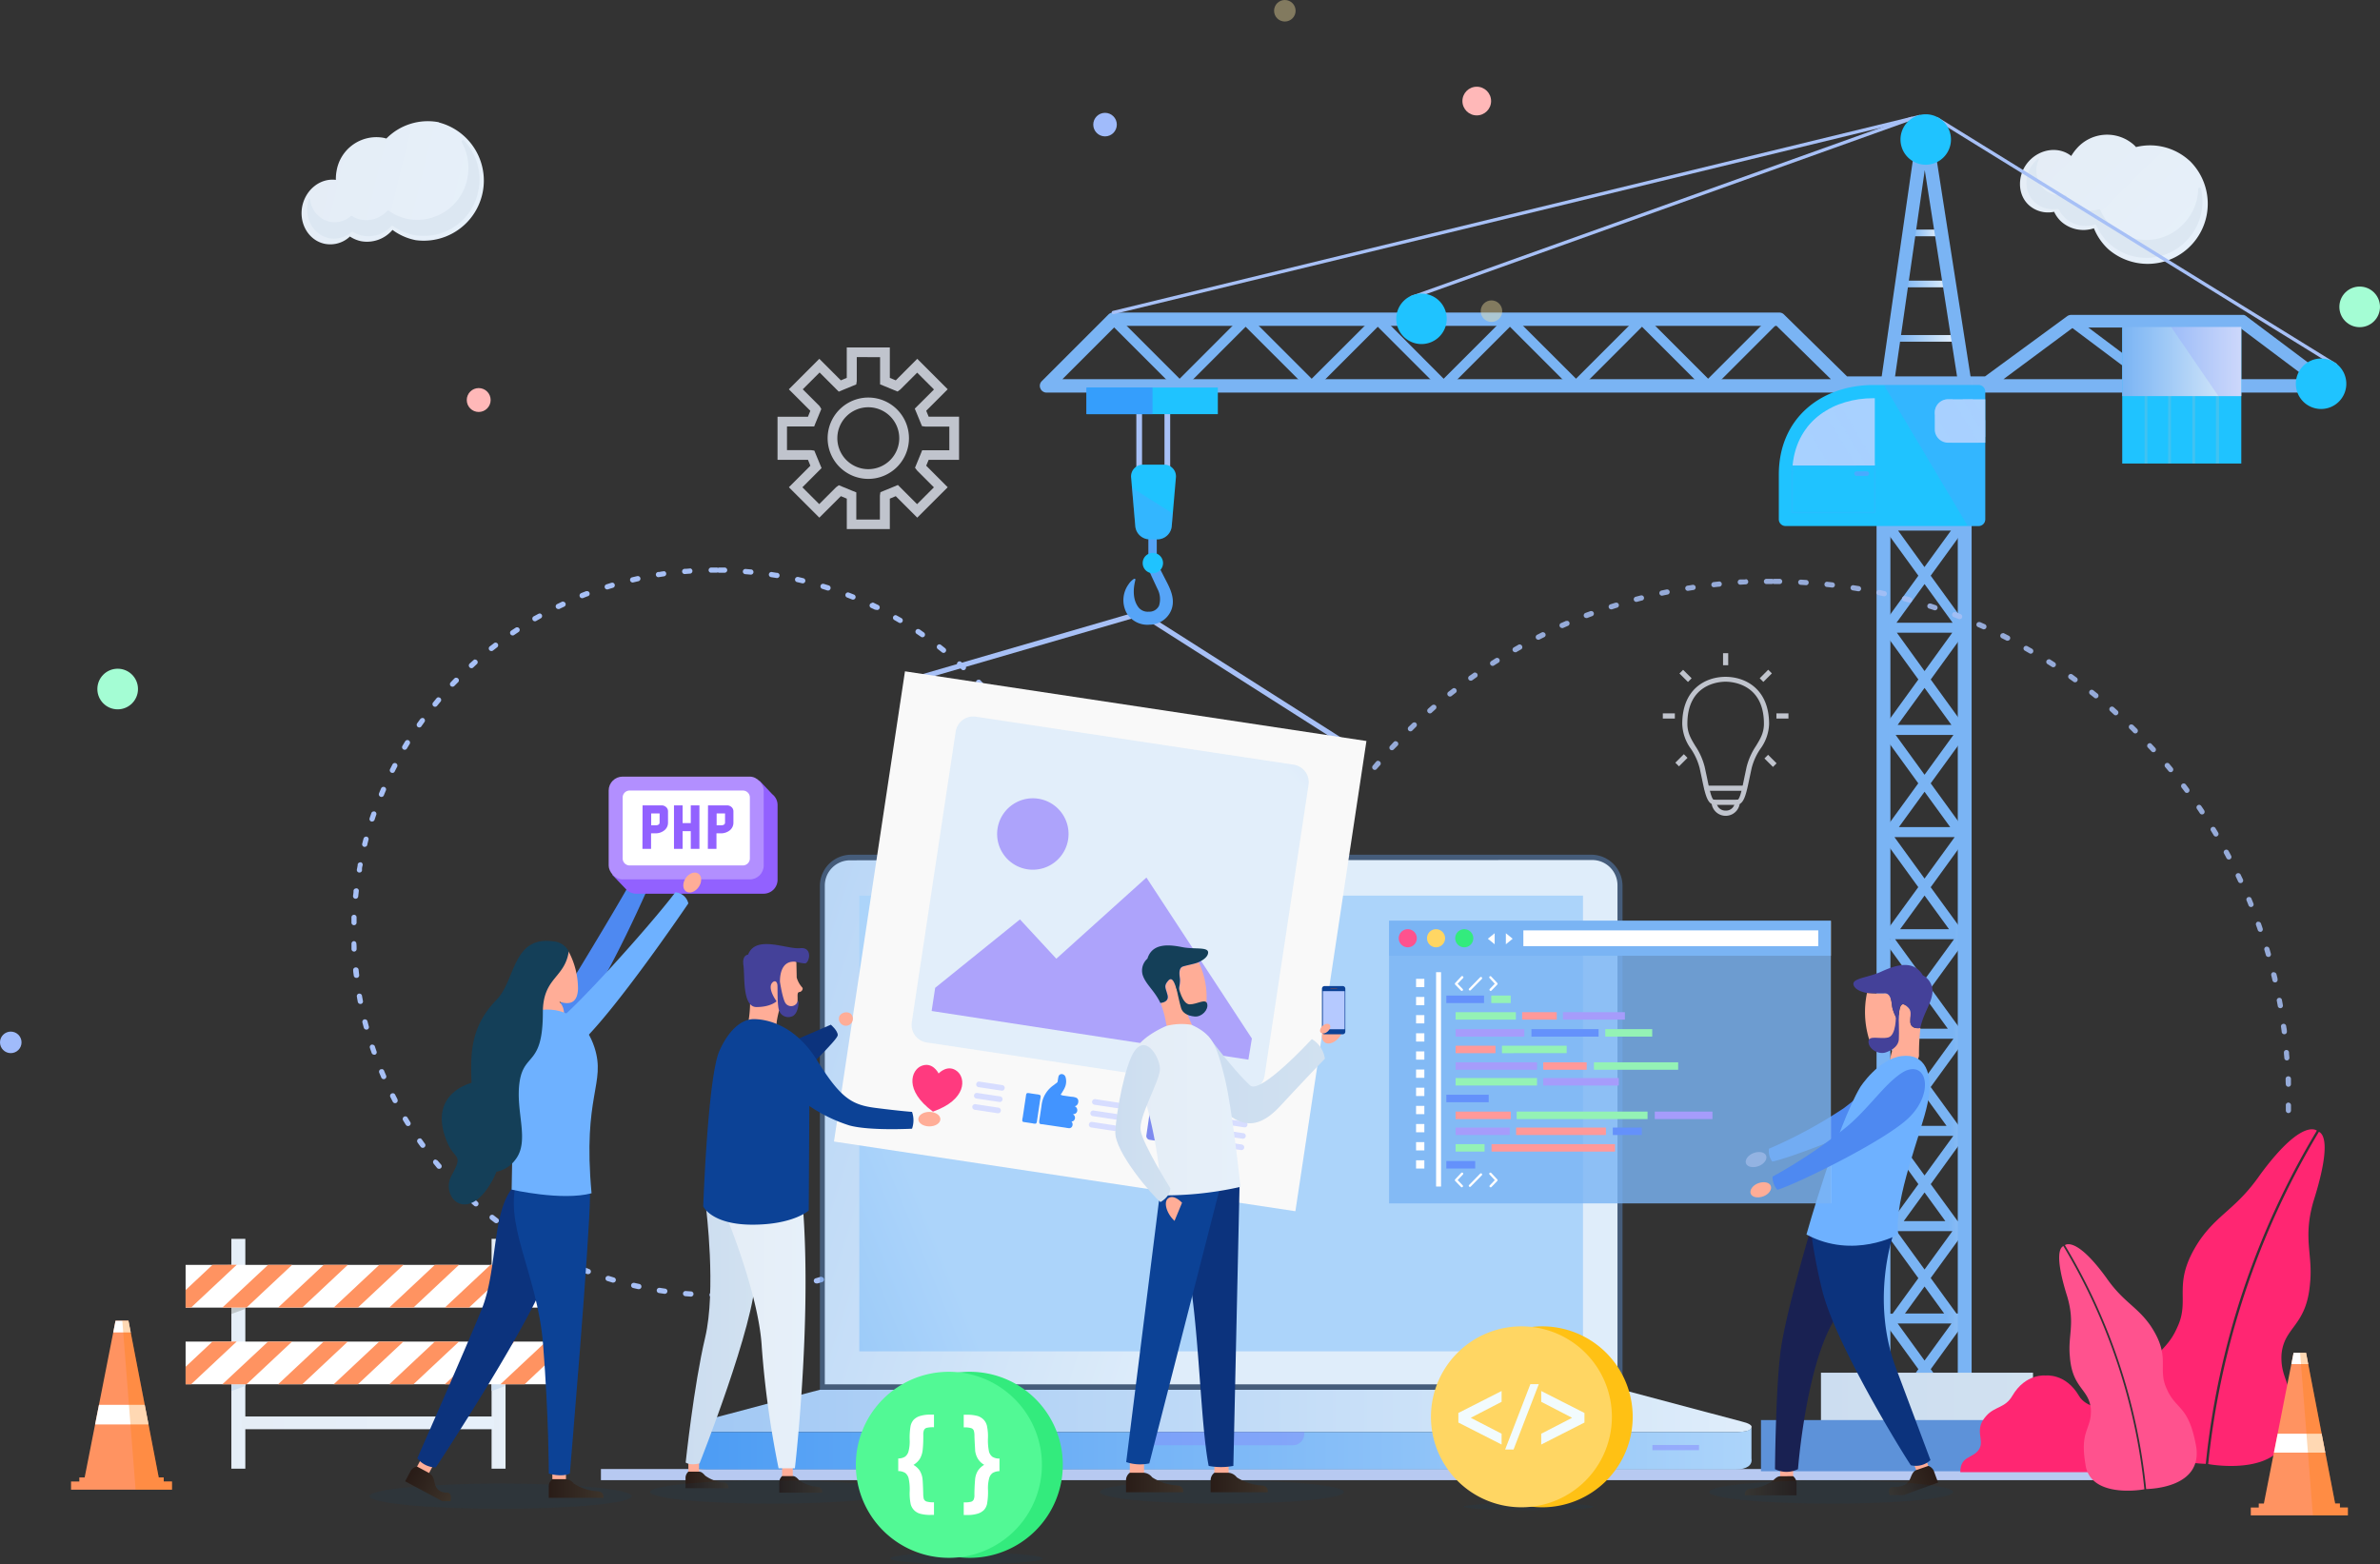 <svg xmlns="http://www.w3.org/2000/svg" xmlns:xlink="http://www.w3.org/1999/xlink" viewBox="0 0 565.88 372"><rect x="0" y="0" width="565.88" height="372" fill="#333333" stroke="none"/><defs><style>.cls-1{isolation:isolate;}.cls-2{fill:url(#linear-gradient);}.cls-3{fill:#dce7f2;}.cls-4{fill:#a7c0f6;}.cls-5{opacity:0.8;}.cls-13,.cls-14,.cls-24,.cls-35,.cls-37,.cls-44,.cls-45,.cls-5,.cls-79,.cls-86,.cls-91,.cls-93{mix-blend-mode:multiply;}.cls-6{fill:#e4e8f4;}.cls-7{fill:#b7c9f1;}.cls-8{fill:url(#linear-gradient-2);}.cls-9{fill:url(#linear-gradient-3);}.cls-10,.cls-42{fill:#5d92d9;}.cls-10{opacity:0.43;}.cls-11{fill:url(#linear-gradient-4);}.cls-12{fill:url(#linear-gradient-5);}.cls-13,.cls-16,.cls-35,.cls-45{fill:#8686fe;}.cls-13,.cls-46{opacity:0.5;}.cls-14,.cls-55{fill:#0c4296;}.cls-15{fill:#000a29;}.cls-16,.cls-44{opacity:0.4;}.cls-16,.cls-46{mix-blend-mode:screen;}.cls-17{fill:#f9f9f9;}.cls-18{opacity:0.3;}.cls-19{fill:url(#linear-gradient-6);}.cls-20{fill:#4294ff;}.cls-21{mix-blend-mode:color-dodge;}.cls-22{fill:#ada3fb;}.cls-23{fill:#ff3a7f;}.cls-25{fill:#d7ddff;}.cls-26{fill:#7d8aef;}.cls-27{fill:url(#linear-gradient-7);}.cls-28{fill:url(#linear-gradient-8);}.cls-29{fill:url(#linear-gradient-9);}.cls-30{fill:url(#linear-gradient-10);}.cls-31{fill:url(#linear-gradient-11);}.cls-32{fill:url(#linear-gradient-12);}.cls-33{fill:#56a4f7;}.cls-34{fill:#1fc3ff;}.cls-35,.cls-37{opacity:0.2;}.cls-36{fill:#359efc;}.cls-37{fill:#c8c0bc;}.cls-38{fill:url(#linear-gradient-13);}.cls-39{fill:url(#linear-gradient-14);}.cls-40{fill:url(#linear-gradient-15);}.cls-41{fill:url(#linear-gradient-16);}.cls-43,.cls-46{fill:#a8d1ff;}.cls-45{opacity:0.41;}.cls-47{fill:url(#linear-gradient-17);}.cls-48{fill:#0c337d;}.cls-49{fill:#ffad97;}.cls-50{fill:url(#linear-gradient-18);}.cls-51{fill:url(#linear-gradient-19);}.cls-52{fill:url(#linear-gradient-20);}.cls-53{fill:url(#linear-gradient-21);}.cls-54{fill:#444199;}.cls-56{fill:#4e89f1;}.cls-57{fill:url(#linear-gradient-22);}.cls-58{fill:url(#linear-gradient-23);}.cls-59{fill:#192152;}.cls-60{fill:#6eb1ff;}.cls-61{opacity:0.81;fill:url(#linear-gradient-24);}.cls-62{fill:url(#linear-gradient-25);}.cls-63{fill:#fff;}.cls-64{fill:#ff528e;}.cls-65{fill:#ffd663;}.cls-66{fill:#33eb7d;}.cls-67{fill:#6491fb;}.cls-68{fill:#94f2b5;}.cls-69{fill:#f99;}.cls-70{fill:#a69cfb;}.cls-71{fill:#004680;opacity:0.1;}.cls-72{fill:url(#linear-gradient-26);}.cls-73{fill:url(#linear-gradient-27);}.cls-74{fill:url(#linear-gradient-28);}.cls-75{fill:#143f58;}.cls-76{fill:url(#linear-gradient-29);}.cls-77{fill:url(#linear-gradient-30);}.cls-78{fill:#b5c9ff;}.cls-79,.cls-91{opacity:0.6;}.cls-80{fill:#ef4b00;}.cls-81{fill:#52f995;}.cls-82{fill:#ffc114;}.cls-83{fill:#f2fbfd;}.cls-84{fill:#ff2672;}.cls-85{fill:#ff9361;}.cls-86{fill:#ff7e00;opacity:0.3;}.cls-87{fill:url(#linear-gradient-31);}.cls-88{fill:url(#linear-gradient-32);}.cls-89{fill:url(#linear-gradient-33);}.cls-90{fill:url(#linear-gradient-34);}.cls-91{fill:#a5aaa8;}.cls-92{fill:url(#linear-gradient-35);}.cls-93{opacity:0.85;}.cls-94{fill:#fdfefd;}.cls-95{fill:#9261ff;}.cls-96{fill:#b28fff;}.cls-97{fill:url(#linear-gradient-36);}.cls-98{fill:url(#linear-gradient-37);}.cls-99{fill:url(#linear-gradient-38);}.cls-100{fill:#a4fdd4;}.cls-101{fill:#ffb8b8;}.cls-102{fill:#a0bbfb;}.cls-103{fill:#f9e4a0;opacity:0.4;}</style><linearGradient id="linear-gradient" x1="284.2" y1="-88.12" x2="325.6" y2="-88.12" gradientTransform="translate(255.67 -55.68) rotate(45.17)" gradientUnits="userSpaceOnUse"><stop offset="0" stop-color="#e5edf6"/><stop offset="1" stop-color="#e6f0fa"/></linearGradient><linearGradient id="linear-gradient-2" x1="193.35" y1="387.92" x2="445.6" y2="387.92" gradientUnits="userSpaceOnUse"><stop offset="0" stop-color="#a1c8f4"/><stop offset="1" stop-color="#dfedfa"/></linearGradient><linearGradient id="linear-gradient-3" x1="193.34" y1="396.85" x2="445.6" y2="396.85" gradientUnits="userSpaceOnUse"><stop offset="0" stop-color="#4c9cf4"/><stop offset="1" stop-color="#acd4fa"/></linearGradient><linearGradient id="linear-gradient-4" x1="147.2" y1="264.11" x2="326.45" y2="322.37" xlink:href="#linear-gradient-2"/><linearGradient id="linear-gradient-5" x1="63.74" y1="359.76" x2="223.02" y2="294.67" xlink:href="#linear-gradient-3"/><linearGradient id="linear-gradient-6" x1="358.86" y1="202.7" x2="329.54" y2="231.5" xlink:href="#linear-gradient-3"/><linearGradient id="linear-gradient-7" x1="450.97" y1="80.46" x2="464.05" y2="80.46" gradientUnits="userSpaceOnUse"><stop offset="0" stop-color="#7ab4f4"/><stop offset="1" stop-color="#dfedfa"/></linearGradient><linearGradient id="linear-gradient-8" x1="452.03" y1="67.53" x2="462.99" y2="67.53" xlink:href="#linear-gradient-7"/><linearGradient id="linear-gradient-9" x1="454.34" y1="55.38" x2="460.68" y2="55.38" xlink:href="#linear-gradient-7"/><linearGradient id="linear-gradient-10" x1="292.57" y1="136.26" x2="563.6" y2="136.26" gradientUnits="userSpaceOnUse"><stop offset="1" stop-color="#7ab4f4"/><stop offset="1" stop-color="#dfedfa"/></linearGradient><linearGradient id="linear-gradient-11" x1="276.37" y1="136.26" x2="584.37" y2="136.26" xlink:href="#linear-gradient-10"/><linearGradient id="linear-gradient-12" x1="476.3" y1="115.26" x2="497.87" y2="115.26" xlink:href="#linear-gradient-10"/><linearGradient id="linear-gradient-13" x1="493.78" y1="277.66" x2="512.84" y2="278.1" xlink:href="#linear-gradient-7"/><linearGradient id="linear-gradient-14" x1="465.49" y1="212.63" x2="468.77" y2="212.63" xlink:href="#linear-gradient-10"/><linearGradient id="linear-gradient-15" x1="446.18" y1="212.63" x2="449.47" y2="212.63" xlink:href="#linear-gradient-10"/><linearGradient id="linear-gradient-16" x1="432.96" y1="333.57" x2="483.38" y2="333.57" gradientUnits="userSpaceOnUse"><stop offset="0" stop-color="#ccddf0"/><stop offset="1" stop-color="#d1e1f0"/></linearGradient><linearGradient id="linear-gradient-17" x1="504.59" y1="85.97" x2="532.9" y2="85.97" xlink:href="#linear-gradient-7"/><linearGradient id="linear-gradient-18" x1="141.23" y1="405.39" x2="151.42" y2="405.39" gradientTransform="matrix(-1, 0, 0, 1, 365.84, 0)" gradientUnits="userSpaceOnUse"><stop offset="0" stop-color="#3d342b"/><stop offset="1" stop-color="#291c17"/></linearGradient><linearGradient id="linear-gradient-19" x1="163.52" y1="404.34" x2="173.71" y2="404.34" xlink:href="#linear-gradient-18"/><linearGradient id="linear-gradient-20" x1="192.18" y1="369.85" x2="208.74" y2="369.85" xlink:href="#linear-gradient-16"/><linearGradient id="linear-gradient-21" x1="201.02" y1="368.87" x2="220.73" y2="368.87" gradientTransform="matrix(1, 0, 0, 1, 0, 0)" xlink:href="#linear-gradient"/><linearGradient id="linear-gradient-22" x1="443.95" y1="405.71" x2="456.28" y2="405.71" gradientTransform="matrix(1, 0, 0, 1, 0, 0)" xlink:href="#linear-gradient-18"/><linearGradient id="linear-gradient-23" x1="698.29" y1="194.69" x2="710.15" y2="194.69" gradientTransform="translate(-244.56 464.58) rotate(-20.14)" xlink:href="#linear-gradient-18"/><linearGradient id="linear-gradient-24" x1="330.28" y1="252.55" x2="435.31" y2="252.55" xlink:href="#linear-gradient-10"/><linearGradient id="linear-gradient-25" x1="330.28" y1="223.11" x2="435.31" y2="223.11" xlink:href="#linear-gradient-10"/><linearGradient id="linear-gradient-26" x1="74.91" y1="404.94" x2="88.5" y2="404.94" gradientTransform="matrix(-1, 0, 0, 1, 405.47, 0)" xlink:href="#linear-gradient-18"/><linearGradient id="linear-gradient-27" x1="95.02" y1="404.94" x2="108.61" y2="404.94" gradientTransform="matrix(-1, 0, 0, 1, 405.47, 0)" xlink:href="#linear-gradient-18"/><linearGradient id="linear-gradient-28" x1="314.77" y1="309.08" x2="344.14" y2="309.08" xlink:href="#linear-gradient-16"/><linearGradient id="linear-gradient-29" x1="298.62" y1="316.29" x2="324.07" y2="316.29" gradientTransform="matrix(1, 0, 0, 1, 0, 0)" xlink:href="#linear-gradient"/><linearGradient id="linear-gradient-30" x1="294.31" y1="319.6" x2="307.4" y2="319.6" xlink:href="#linear-gradient-16"/><linearGradient id="linear-gradient-31" x1="55.01" y1="321.91" x2="58.33" y2="321.91" gradientTransform="matrix(1, 0, 0, 1, 0, 0)" xlink:href="#linear-gradient"/><linearGradient id="linear-gradient-32" x1="116.88" y1="321.91" x2="120.2" y2="321.91" gradientTransform="matrix(1, 0, 0, 1, 0, 0)" xlink:href="#linear-gradient"/><linearGradient id="linear-gradient-33" x1="116.88" y1="329.66" x2="120.2" y2="329.66" xlink:href="#linear-gradient-16"/><linearGradient id="linear-gradient-34" x1="55.01" y1="329.66" x2="58.33" y2="329.66" xlink:href="#linear-gradient-16"/><linearGradient id="linear-gradient-35" x1="57.42" y1="338.33" x2="117.45" y2="338.33" gradientTransform="matrix(1, 0, 0, 1, 0, 0)" xlink:href="#linear-gradient"/><linearGradient id="linear-gradient-36" x1="-72.21" y1="406.37" x2="-59.21" y2="406.37" gradientTransform="matrix(-1, 0, 0, 1, 100.4, 0)" xlink:href="#linear-gradient-18"/><linearGradient id="linear-gradient-37" x1="212.14" y1="180.85" x2="223.85" y2="180.85" gradientTransform="matrix(-0.88, -0.47, -0.47, 0.88, 409.12, 348.55)" xlink:href="#linear-gradient-18"/><linearGradient id="linear-gradient-38" x1="54.81" y1="92.03" x2="96.2" y2="92.03" gradientTransform="translate(72.15 -10.58) rotate(13.82)" xlink:href="#linear-gradient"/></defs><title>header_illustration</title><g class="cls-1"><g id="Layer_1" data-name="Layer 1"><g id="cloud"><path class="cls-2" d="M549.64,90.58A13.87,13.87,0,0,0,537,87.4a7.53,7.53,0,0,0-.56-.57,9.59,9.59,0,0,0-13.54.91,10.94,10.94,0,0,0-1.3,1.78c-2.89-2.3-7.3-1.79-10.07,1.24s-2.88,7.83,0,10.45a6.82,6.82,0,0,0,6,1.58,7.35,7.35,0,0,0,1.71,2.35,7.93,7.93,0,0,0,7.75,1.57,13.74,13.74,0,0,0,3.45,5,14.29,14.29,0,0,0,19.27-21.09Z" transform="translate(-29.13 -52.43)"/><path class="cls-3" d="M552.48,97.42a.35.35,0,0,0-.7,0,12.33,12.33,0,0,1-3.26,8,12.13,12.13,0,0,1-17.13,1,11.7,11.7,0,0,1-2.85-4,.34.34,0,0,0-.41-.2,6.79,6.79,0,0,1-6.37-1.44A6.44,6.44,0,0,1,520.4,99a.34.34,0,0,0-.37-.19,5.89,5.89,0,0,1-4.87-1.4,6.13,6.13,0,0,1-1.24-7.09.15.15,0,0,0-.23-.18C510.36,93,510,97.9,513,100.58a6.34,6.34,0,0,0,5.31,1.52.36.36,0,0,1,.37.19,6.84,6.84,0,0,0,1.49,2,7.37,7.37,0,0,0,7,1.55.35.35,0,0,1,.41.2,12.77,12.77,0,0,0,3.11,4.36,13.19,13.19,0,0,0,18.62-1.07A13.41,13.41,0,0,0,552.48,97.42Z" transform="translate(-29.13 -52.43)"/></g><path class="cls-4" d="M199.45,187.38l-1,0h-.24a.62.62,0,0,0-.09,1.23h1.35a.63.63,0,0,0,.33-.09.67.67,0,0,0,.26.1h1.36a.62.62,0,0,0,0-1.24l-1.27,0h0a.56.56,0,0,0-.31.09.65.65,0,0,0-.34-.1Zm-6.27.23h0l-1,.08-.3,0a.63.63,0,0,0-.57.67.62.62,0,0,0,.6.57l1.38-.11a.63.63,0,0,0-.11-1.24Zm-6.23.68h-.09c-.33,0-.66.1-1,.15l-.27,0a.62.62,0,0,0-.51.72.61.61,0,0,0,.6.52h0l1.35-.21a.61.61,0,0,0,.5-.7.61.61,0,0,0-.61-.53Zm-6.18,1.13h-.13l-.94.22-.29.07a.61.61,0,0,0-.46.74.64.64,0,0,0,.61.49h.05l1.33-.31a.62.62,0,0,0-.17-1.22ZM174.71,191a.63.63,0,0,0-.19,0l-.93.29-.27.09a.62.62,0,0,0,.19,1.21h.09l1.3-.4a.63.63,0,0,0-.19-1.22Zm-6,2a.6.6,0,0,0-.22,0l-1.07.42-.11.05a.63.63,0,0,0-.34.81.61.61,0,0,0,.57.39h.14l1.18-.47.07,0a.63.63,0,0,0,.36-.81.61.61,0,0,0-.58-.4ZM163,195.46a.58.58,0,0,0-.26.06l-1.14.55a.61.61,0,0,0-.28.83.62.62,0,0,0,.56.35.48.48,0,0,0,.2,0l1.24-.59a.61.61,0,0,0,.25-.8.64.64,0,0,0-.57-.36Zm-5.57,2.86a.68.68,0,0,0-.31.08L156,199a.63.63,0,0,0-.22.85.61.61,0,0,0,.54.31.58.58,0,0,0,.26-.06l1.19-.68a.63.63,0,0,0,.18-.81.64.64,0,0,0-.54-.32Zm-5.36,3.27a.59.59,0,0,0-.34.1l-1.06.7a.63.63,0,0,0-.16.87.62.62,0,0,0,.52.27.59.59,0,0,0,.29-.07l1.16-.78a.62.62,0,0,0-.41-1.09Zm-5.11,3.64a.67.67,0,0,0-.38.13l-.26.21-.74.56a.62.62,0,0,0,.4,1.11.59.59,0,0,0,.34-.1l1.08-.84a.63.63,0,0,0-.44-1.07Zm-4.83,4a.59.59,0,0,0-.41.16l-.94.84a.64.64,0,0,0,0,.89.62.62,0,0,0,.45.2.63.63,0,0,0,.35-.11l1-.94a.62.62,0,0,0-.46-1Zm-4.53,4.34a.59.59,0,0,0-.44.19c-.3.3-.59.61-.87.91a.62.62,0,0,0,0,.88.65.65,0,0,0,.43.17.68.68,0,0,0,.39-.13l1-1a.62.62,0,0,0-.49-1Zm-4.2,4.66a.6.6,0,0,0-.47.22l-.81,1a.62.62,0,0,0,.92.84c.29-.35.58-.71.88-1.06a.63.63,0,0,0-.11-.83.68.68,0,0,0-.41-.14Zm-3.85,4.94a.64.64,0,0,0-.51.26l-.73,1a.64.64,0,0,0,.16.87.66.66,0,0,0,.35.11.63.63,0,0,0,.46-.2c.26-.38.53-.75.79-1.12a.62.62,0,0,0-.16-.84.6.6,0,0,0-.36-.12ZM126,228.4a.63.63,0,0,0-.53.3c-.19.31-.38.62-.56.93l-.09.15a.62.62,0,0,0,.21.85.65.65,0,0,0,.32.09.63.63,0,0,0,.5-.25l.69-1.14a.62.62,0,0,0-.54-.93ZM123,233.86a.61.61,0,0,0-.55.33l-.58,1.13a.62.62,0,0,0,.28.83.58.58,0,0,0,.28.07.6.6,0,0,0,.52-.28c.21-.41.42-.83.63-1.23a.63.63,0,0,0-.29-.78.62.62,0,0,0-.29-.07Zm-2.69,5.67a.62.62,0,0,0-.57.37c-.17.39-.33.78-.49,1.17a.62.62,0,0,0,.34.81.69.69,0,0,0,.24.05.66.66,0,0,0,.54-.31c.17-.43.35-.86.53-1.28a.61.61,0,0,0-.34-.76.56.56,0,0,0-.25-.05ZM118,245.37a.62.62,0,0,0-.58.42c-.14.4-.28.8-.41,1.2a.63.63,0,0,0,.4.79.69.69,0,0,0,.2,0,.62.62,0,0,0,.57-.39c.14-.44.29-.87.44-1.31a.63.63,0,0,0-.41-.7.52.52,0,0,0-.21,0Zm-1.83,6a.63.63,0,0,0-.6.46c-.11.4-.21.81-.32,1.22a.62.62,0,0,0,.45.75.41.41,0,0,0,.15,0,.62.62,0,0,0,.61-.47.19.19,0,0,1,0-.07c.1-.41.2-.81.31-1.22a.61.61,0,0,0-.46-.67.41.41,0,0,0-.16,0Zm-1.38,6.12a.62.62,0,0,0-.62.5l0,.21c-.06.34-.13.69-.19,1a.62.62,0,0,0,.51.71h.11a.62.62,0,0,0,.6-.47c0-.09,0-.19,0-.28l0-.16c0-.31.11-.61.17-.91a.63.63,0,0,0-.51-.65Zm-1,6.19a.62.62,0,0,0-.61.56l0,.22c0,.35-.08.69-.11,1a.61.61,0,0,0,.56.68h.06a.62.62,0,0,0,.61-.53l.15-1.37a.61.61,0,0,0-.55-.59Zm-.48,6.27a.62.62,0,0,0-.62.59l0,.41,0,.84a.62.62,0,0,0,.6.64h0a.63.63,0,0,0,.62-.54c0-.46,0-.92,0-1.38a.61.61,0,0,0-.6-.56Zm0,6.26h0a.63.63,0,0,0-.61.64c0,.43,0,.85,0,1.27a.63.63,0,0,0,.63.59h0a.61.61,0,0,0,.59-.57c0-.47,0-.93-.06-1.4a.62.62,0,0,0-.61-.53Zm.41,6.26h-.07a.62.62,0,0,0-.55.69c0,.42.09.83.14,1.25a.63.63,0,0,0,.62.55H114a.63.63,0,0,0,.54-.62l-.15-1.35a.62.62,0,0,0-.61-.52Zm.87,6.22h-.11a.62.62,0,0,0-.5.73c.07.41.14.82.22,1.24a.64.64,0,0,0,.62.5h.11a.62.62,0,0,0,.51-.65c-.09-.45-.17-.91-.25-1.36a.61.61,0,0,0-.6-.45Zm1.32,6.13a.44.44,0,0,0-.16,0,.62.62,0,0,0-.45.75c.11.41.21.82.33,1.23a.63.63,0,0,0,.6.46l.17,0a.62.62,0,0,0,.45-.67l-.36-1.36a.61.61,0,0,0-.58-.41Zm1.77,6a.64.64,0,0,0-.2,0,.62.62,0,0,0-.4.79c.13.4.27.79.41,1.19a.62.62,0,0,0,.59.42.52.52,0,0,0,.21,0,.61.61,0,0,0,.4-.7c-.15-.45-.31-.89-.45-1.34a.63.63,0,0,0-.56-.35Zm2.2,5.87a.69.69,0,0,0-.24,0,.63.63,0,0,0-.34.82l.07.16.42,1a.62.62,0,0,0,.57.37.56.56,0,0,0,.25-.05.62.62,0,0,0,.34-.78c-.18-.42-.36-.84-.53-1.26a.66.66,0,0,0-.54-.31Zm2.62,5.69a.6.6,0,0,0-.28.08.62.62,0,0,0-.28.83l.58,1.13a.62.62,0,0,0,.55.33.59.59,0,0,0,.29-.07.63.63,0,0,0,.26-.84l0-.07-.58-1.12a.63.63,0,0,0-.51-.27Zm3,5.5a.63.63,0,0,0-.54.94c.22.37.43.72.66,1.08a.62.62,0,0,0,.53.29.57.57,0,0,0,.33-.09.61.61,0,0,0,.22-.81c-.24-.39-.48-.78-.71-1.17a.65.65,0,0,0-.49-.24Zm3.42,5.25a.59.59,0,0,0-.35.12.62.62,0,0,0-.15.87c.24.35.49.69.73,1a.6.6,0,0,0,.5.25.63.63,0,0,0,.55-.93c-.28-.37-.55-.76-.82-1.14a.63.63,0,0,0-.46-.2Zm3.8,5a.57.57,0,0,0-.39.14.62.62,0,0,0-.09.88l.81,1a.62.62,0,0,0,.47.21.64.64,0,0,0,.41-.14.62.62,0,0,0,.11-.82c-.29-.35-.59-.7-.87-1a.61.61,0,0,0-.45-.19Zm4.15,4.7a.65.65,0,0,0-.43.17.62.62,0,0,0,0,.88c.29.31.58.62.88.92a.63.63,0,0,0,1-.81c-.33-.33-.66-.67-1-1a.6.6,0,0,0-.4-.15Zm4.47,4.39a.62.62,0,0,0-.41,1.08c.3.29.62.57.94.85a.66.66,0,0,0,.42.15.6.6,0,0,0,.46-.21.61.61,0,0,0,0-.82l-1-.92a.58.58,0,0,0-.38-.13Zm4.79,4.06a.63.63,0,0,0-.38,1.12l1,.77a.64.64,0,0,0,.38.12.66.66,0,0,0,.5-.25.61.61,0,0,0-.06-.81l-1.1-.85a.59.59,0,0,0-.34-.1Zm5.07,3.7a.59.59,0,0,0-.51.27.61.61,0,0,0,.16.86l1,.71a.67.67,0,0,0,.34.1.63.63,0,0,0,.53-.29.61.61,0,0,0-.14-.82l-1.15-.76a.55.55,0,0,0-.28-.07Zm5.33,3.32a.64.64,0,0,0-.55.31.62.62,0,0,0,.23.85l.21.12c.29.17.59.35.89.51a.63.63,0,0,0,.3.07.62.62,0,0,0,.34-1.14l-1.2-.68a.57.57,0,0,0-.22,0Zm5.54,2.92a.64.64,0,0,0-.56.36.62.62,0,0,0,.3.83l.25.12c.29.14.58.29.88.42a.66.66,0,0,0,.27.06.62.62,0,0,0,.56-.36.63.63,0,0,0-.3-.83l-.14-.06c-.36-.16-.72-.34-1.07-.51a1.08,1.08,0,0,0-.19,0Zm5.75,2.51a.62.62,0,0,0-.58.4.6.6,0,0,0,.35.8l1.18.47a.57.57,0,0,0,.22,0,.62.62,0,0,0,.28-1.18l-1.32-.52Zm5.92,2.09a.62.62,0,0,0-.18,1.22l1.19.37.18,0a.62.62,0,0,0,.6-.44.61.61,0,0,0-.38-.76l-1.3-.4Zm6.05,1.65a.62.62,0,0,0-.14,1.22c.41.1.82.2,1.24.28l.13,0a.62.62,0,0,0,.61-.49.64.64,0,0,0-.39-.72l-1.4-.31Zm6.16,1.19a.62.62,0,0,0-.1,1.24l1.26.18h.08a.63.63,0,0,0,.62-.54.62.62,0,0,0-.45-.68l-1.4-.21Zm6.19.75a.62.62,0,0,0,0,1.24l1.25.1h0a.63.63,0,0,0,.63-.58.62.62,0,0,0-.53-.66l-1.38-.1Zm6.23.3a.62.62,0,0,0-.55.61.64.64,0,0,0,.62.63h1.26a.62.62,0,0,0,.62-.62.63.63,0,0,0-.55-.62h-1.4Zm7.59-.24h-.13l-1.23.09a.61.61,0,0,0-.51.64.62.62,0,0,0,.62.59h0l1.26-.08a.63.63,0,0,0,.58-.67.62.62,0,0,0-.63-.57Zm6.25-.7h-.1l-.28,0-1,.14a.63.63,0,0,0,.16,1.23h.08l.26,0,1-.13a.63.63,0,0,0,.53-.71.62.62,0,0,0-.61-.53Zm6.16-1.15a.34.34,0,0,0-.14,0L217,358a.6.6,0,0,0-.41.71.62.62,0,0,0,.61.49h.13l.09,0c.38-.08.76-.15,1.14-.24a.63.63,0,0,0,.47-.75.61.61,0,0,0-.6-.48Zm6.06-1.6h-.13l-1.32.39a.63.63,0,0,0,.25,1.2l.17,0,.12,0,1.09-.32a.62.62,0,0,0,.42-.77.63.63,0,0,0-.6-.45Zm5.94-2a.57.57,0,0,0-.18,0l-1.3.49a.61.61,0,0,0-.28.75.62.62,0,0,0,.58.42.85.85,0,0,0,.22,0l1.18-.45a.61.61,0,0,0,.36-.8.61.61,0,0,0-.58-.4Zm5.77-2.48a.79.79,0,0,0-.2,0l-1.26.58a.64.64,0,0,0-.25.8.62.62,0,0,0,.56.36.53.53,0,0,0,.27-.06l.17-.07,1-.45a.63.63,0,0,0,.29-.84.61.61,0,0,0-.55-.36Zm5.57-2.88a.69.69,0,0,0-.24.05c-.4.23-.81.46-1.23.68a.63.63,0,0,0-.18.81.61.61,0,0,0,.55.32.59.59,0,0,0,.29-.07l1.11-.62a.62.62,0,0,0,.23-.85.61.61,0,0,0-.53-.32Zm5.34-3.27a.67.67,0,0,0-.28.06l-1.15.76a.62.62,0,0,0,.38,1.11.59.59,0,0,0,.34-.1l1.06-.69a.62.62,0,0,0,.18-.86.65.65,0,0,0-.53-.28Zm5.09-3.66a.62.62,0,0,0-.32.09c-.36.28-.72.56-1.09.83a.63.63,0,0,0,.42,1.09.58.58,0,0,0,.37-.13l1-.73.05,0a.6.6,0,0,0,.12-.86.65.65,0,0,0-.51-.25Zm4.82-4a.56.56,0,0,0-.35.11l-1,.92a.6.6,0,0,0,0,.83.59.59,0,0,0,.47.22.61.61,0,0,0,.41-.16c.25-.22.49-.45.75-.67l.18-.16a.62.62,0,0,0,.06-.88.64.64,0,0,0-.47-.21Zm4.51-4.36a.56.56,0,0,0-.38.14c-.33.33-.65.67-1,1a.63.63,0,0,0,0,.83.64.64,0,0,0,.44.18.66.66,0,0,0,.45-.18c.29-.3.59-.6.87-.9a.64.64,0,0,0,0-.89.61.61,0,0,0-.44-.17Zm4.19-4.67a.59.59,0,0,0-.45.2l-.89,1.05a.62.62,0,0,0,.12.8.63.63,0,0,0,.41.15.6.6,0,0,0,.47-.22c.28-.31.55-.63.82-1a.63.63,0,0,0-.08-.88.67.67,0,0,0-.4-.14Zm3.84-5a.62.62,0,0,0-.47.21l-.81,1.11a.62.62,0,0,0,.16.81.64.64,0,0,0,.88-.13l.75-1a.61.61,0,0,0-.51-1Zm3.47-5.24a.64.64,0,0,0-.51.26c-.24.39-.48.79-.73,1.18a.62.62,0,0,0,.24.78.58.58,0,0,0,.33.1.62.62,0,0,0,.53-.29c.22-.36.45-.72.66-1.08a.61.61,0,0,0-.2-.85.55.55,0,0,0-.32-.1Zm3.07-5.46a.62.62,0,0,0-.51.26c-.21.42-.44.84-.66,1.25a.64.64,0,0,0,.29.77.66.66,0,0,0,.3.07.62.62,0,0,0,.55-.33c.2-.37.39-.74.58-1.12a.62.62,0,0,0-.26-.84.72.72,0,0,0-.29-.06Zm2.67-5.68a.64.64,0,0,0-.54.31l-.55,1.27a.63.63,0,0,0,.34.77.74.74,0,0,0,.25.05.62.62,0,0,0,.57-.38c.17-.38.34-.76.5-1.15a.62.62,0,0,0-.33-.82.64.64,0,0,0-.24-.05Zm2.24-5.86a.6.6,0,0,0-.55.35c-.15.45-.31.89-.47,1.33a.63.63,0,0,0,.4.72.78.78,0,0,0,.21,0,.65.65,0,0,0,.59-.41c.14-.4.28-.8.41-1.2a.63.63,0,0,0-.39-.8.64.64,0,0,0-.2,0Zm1.82-6a.65.65,0,0,0-.58.38c-.11.45-.24.89-.36,1.34a.61.61,0,0,0,.45.71.47.47,0,0,0,.17,0,.62.62,0,0,0,.59-.46c.11-.37.2-.74.3-1.11l0-.11a.61.61,0,0,0-.44-.76l-.16,0Zm1.36-6.12a.61.61,0,0,0-.59.43c-.08.45-.17.9-.26,1.35a.62.62,0,0,0,.5.68l.12,0a.63.63,0,0,0,.61-.5c.06-.29.11-.57.16-.85l.07-.39a.62.62,0,0,0-.5-.73Zm.92-6.21a.61.61,0,0,0-.6.46c-.05.45-.1.89-.16,1.33a.61.61,0,0,0,.54.69H285a.64.64,0,0,0,.63-.55c.05-.41.09-.83.14-1.25a.63.63,0,0,0-.56-.69Zm.46-6.24a.62.62,0,0,0-.61.51l-.06,1.36a.61.61,0,0,0,.58.61h0a.62.62,0,0,0,.62-.59c0-.41,0-.83.05-1.25a.61.61,0,0,0-.6-.64Zm0-6.29h0a.62.62,0,0,0-.6.57l0,1.39a.62.62,0,0,0,.62.54h0a.61.61,0,0,0,.61-.63l0-1.27a.63.63,0,0,0-.62-.6Zm-.44-6.26h-.07a.62.62,0,0,0-.55.62c.05.46.09.91.13,1.37a.63.63,0,0,0,.61.51h.06a.62.62,0,0,0,.57-.68c0-.42-.09-.83-.14-1.25a.61.61,0,0,0-.61-.56Zm-.89-6.21h-.11a.64.64,0,0,0-.51.66l.24,1.39a.61.61,0,0,0,.59.43h.1a.63.63,0,0,0,.52-.72c-.07-.42-.14-.83-.22-1.25a.61.61,0,0,0-.61-.51ZM282.91,252a.39.39,0,0,0-.15,0,.63.63,0,0,0-.47.7c.12.45.23.9.34,1.35a.63.63,0,0,0,.58.39l.15,0a.62.62,0,0,0,.46-.75c-.09-.37-.18-.73-.28-1.1l0-.12a.62.62,0,0,0-.6-.47Zm-1.79-6a.51.51,0,0,0-.2,0,.62.62,0,0,0-.41.71c.15.44.3.89.44,1.34a.65.65,0,0,0,.57.35l.19,0a.64.64,0,0,0,.4-.79c-.13-.39-.26-.79-.4-1.19a.62.62,0,0,0-.59-.43Zm-2.22-5.87a.69.69,0,0,0-.24.05.63.63,0,0,0-.36.74c.18.43.36.86.53,1.3a.63.63,0,0,0,.55.32.59.59,0,0,0,.23,0,.62.62,0,0,0,.35-.81l-.48-1.17a.63.63,0,0,0-.58-.39Zm-2.64-5.69a.77.77,0,0,0-.29.07.65.65,0,0,0-.31.76l.63,1.24a.61.61,0,0,0,.53.31.54.54,0,0,0,.27-.07.62.62,0,0,0,.29-.83l-.57-1.13a.62.62,0,0,0-.55-.35ZM273.2,229a.66.66,0,0,0-.33.09.61.61,0,0,0-.24.78l.55.91.13.23a.63.63,0,0,0,.54.31.68.68,0,0,0,.31-.08.64.64,0,0,0,.23-.86l-.53-.88-.13-.2a.62.62,0,0,0-.53-.3Zm-3.44-5.25a.63.63,0,0,0-.54.93l.76,1.1a.64.64,0,0,0,.5.25.69.69,0,0,0,.36-.11A.63.63,0,0,0,271,225c-.23-.34-.48-.69-.72-1a.64.64,0,0,0-.51-.27Zm-3.82-5a.58.58,0,0,0-.39.15.61.61,0,0,0-.12.82l.86,1.06a.59.59,0,0,0,.44.19.61.61,0,0,0,.39-.13.62.62,0,0,0,.1-.88c-.26-.33-.53-.66-.8-1a.62.62,0,0,0-.48-.23Zm-4.16-4.69a.6.6,0,0,0-.43.18.62.62,0,0,0,0,.85l.93,1a.58.58,0,0,0,.4.14.61.61,0,0,0,.42-.16.63.63,0,0,0,0-.88L263,215l-.73-.77a.62.62,0,0,0-.45-.2Zm-4.49-4.37a.59.59,0,0,0-.46.2.62.62,0,0,0,0,.84c.34.32.69.63,1,.95a.66.66,0,0,0,.36.11.62.62,0,0,0,.42-1.08l-.92-.86a.61.61,0,0,0-.42-.16Zm-4.8-4.05a.63.63,0,0,0-.49.24.64.64,0,0,0,.06.85l1.08.85a.64.64,0,0,0,.33.1.6.6,0,0,0,.48-.24.62.62,0,0,0-.09-.87l-1-.79a.62.62,0,0,0-.38-.14ZM247.41,202a.61.61,0,0,0-.51.28.63.63,0,0,0,.1.82l1.16.79a.55.55,0,0,0,.28.07.62.62,0,0,0,.52-.27.64.64,0,0,0-.16-.87l-1-.71a.66.66,0,0,0-.35-.11Zm-5.33-3.3a.65.65,0,0,0-.55.32.61.61,0,0,0,.17.8l1.2.7a.58.58,0,0,0,.26.05.62.62,0,0,0,.32-1.15l-1-.56-.14-.07a.55.55,0,0,0-.3-.09Zm-5.56-2.9a.62.62,0,0,0-.35,1.14l1,.47.07,0,.1,0,.05,0a.59.59,0,0,0,.29.07.62.62,0,0,0,.27-1.18l-.83-.41-.31-.14a.5.5,0,0,0-.26-.06Zm-5.76-2.5a.61.61,0,0,0-.58.4.62.62,0,0,0,.29.78l1.22.48h0a.5.5,0,0,0,.23.05.62.62,0,0,0,.24-1.2l-1-.4-.18-.06a.59.59,0,0,0-.22-.05Zm-5.93-2.06a.63.63,0,0,0-.6.44.62.62,0,0,0,.35.75l1.31.42H226a.6.6,0,0,0,.59-.43.62.62,0,0,0-.39-.78l-1.22-.38a.57.57,0,0,0-.18,0Zm-6.06-1.62a.61.61,0,0,0-.6.48.62.62,0,0,0,.38.72l1.36.32H220a.62.62,0,0,0,.15-1.22l-1.24-.3Zm-6.16-1.18a.62.62,0,0,0-.15,1.23l1.36.21h0a.62.62,0,0,0,.09-1.24l-.09,0-1.16-.18Zm-6.24-.72a.62.62,0,0,0-.11,1.23l1.4.12a.62.62,0,0,0,0-1.24l-1.26-.11Z" transform="translate(-29.13 -52.43)"/><g class="cls-5"><path class="cls-6" d="M230.46,135.05v7.23l-1.41.59-5.12-5.12L216.69,145l5.11,5.11c-.22.56-.35.86-.57,1.41H214v10.25h7.24l.57,1.4-5.11,5.12,7.24,7.23,5.12-5.11,1.41.59v7.23H240.7V171l1.41-.59,5.11,5.11,7.24-7.23-5.11-5.12.58-1.4h7.23V151.51h-7.23l-.58-1.41,5.11-5.11-7.24-7.24-5.11,5.12-1.41-.59v-7.23Zm7.92,2.31v6.46l.84.34,3.32,1.37.66-.49,4-4,4,4-4.57,4.56.35.83,1.37,3.33.82.11h5.68v5.62h-6.46l-.33.83-1.37,3.33.49.66s2.89,2.88,4,4l-4,4-4.56-4.56-.83.35-3.33,1.37-.12.81v5.69h-5.61v-6.46l-.83-.33-3.33-1.37-.66.49-4,4c-1-1-3-3-4-4,1.12-1.14,4.56-4.57,4.56-4.57l-.35-.83-1.37-3.32-.82-.12h-5.68v-5.62h6.46l.33-.83,1.37-3.32L224,149l-4-4,4-4,4.56,4.56.83-.35,3.33-1.37.12-.81v-5.69Z" transform="translate(-29.13 -52.43)"/><path class="cls-6" d="M225.91,156.63a9.67,9.67,0,1,0,9.67-9.67A9.69,9.69,0,0,0,225.91,156.63Zm2.31,0a7.36,7.36,0,1,1,7.36,7.36A7.36,7.36,0,0,1,228.22,156.63Z" transform="translate(-29.13 -52.43)"/></g><g class="cls-5"><path class="cls-6" d="M429.11,224.57a10.55,10.55,0,0,0,2.06,5.92,14.52,14.52,0,0,1,2.08,4.59l.57,2.67c.65,3.16,1.15,5.29,2.28,5.84a3.38,3.38,0,0,0,6.67,0c1.12-.55,1.62-2.68,2.27-5.84l.57-2.67a14.31,14.31,0,0,1,2.08-4.59,10.55,10.55,0,0,0,2.07-5.92c0-8.27-5.58-11.2-10.36-11.2S429.11,216.3,429.11,224.57Zm7.09,19.07c.15.05.27.18.44.18A.65.65,0,0,1,436.2,243.64Zm1.05-.47a.61.61,0,0,0-.61-.57c-.57,0-1.2-3.07-1.61-5.09l-.58-2.7a15.88,15.88,0,0,0-2.23-5c-1-1.66-1.89-3.08-1.89-5.28,0-9.49,7.55-10,9.07-10s9.13.48,9.13,10c0,2.2-.88,3.62-1.89,5.28a15.88,15.88,0,0,0-2.23,5l-.57,2.7c-.41,2-1,5.09-1.61,5.09a.62.62,0,0,0-.62.58,2.08,2.08,0,0,1-2.16,2A2.12,2.12,0,0,1,437.25,243.17Zm5.41.47a.6.6,0,0,1-.43.18C442.39,243.82,442.51,243.69,442.66,243.64Z" transform="translate(-29.13 -52.43)"/><path class="cls-6" d="M436.64,242.6a.61.61,0,1,0,0,1.22h5.59a.61.61,0,1,0,0-1.22Z" transform="translate(-29.13 -52.43)"/><path class="cls-6" d="M435,239.25a.61.61,0,1,0,0,1.22h8.66a.61.61,0,0,0,0-1.22Z" transform="translate(-29.13 -52.43)"/><rect class="cls-6" x="409.68" y="155.32" width="1.23" height="2.86"/><rect class="cls-6" x="422.37" y="169.63" width="2.86" height="1.23"/><rect class="cls-6" x="395.36" y="169.63" width="2.86" height="1.23"/><rect class="cls-6" x="449.49" y="231.91" width="1.22" height="2.86" transform="translate(-62.22 334.45) rotate(-45.03)"/><rect class="cls-6" x="429.27" y="211.7" width="1.23" height="2.86" transform="translate(-53.76 314.46) rotate(-45.06)"/><polygon class="cls-6" points="418.4 161.28 419.26 162.15 421.29 160.12 420.42 159.25 418.4 161.28"/><rect class="cls-6" x="427.48" y="232.58" width="2.86" height="1.23" transform="translate(-68.47 318.93) rotate(-44.97)"/></g><rect class="cls-7" x="142.88" y="349.31" width="365.51" height="2.65"/><path class="cls-8" d="M443.19,390.43l-28.28-7.52H224l-28.28,7.52c-1.74.4-2.41.89-2.41,1.27,0,.89,1.12,1.23,3.79,1.23H441.8c2.68,0,3.8-.34,3.8-1.23C445.6,391.32,444.92,390.83,443.19,390.43Z" transform="translate(-29.13 -52.43)"/><path class="cls-9" d="M445.57,399.25v-7.38c-.2.74-1.52,1.06-3.77,1.06H197.14c-2.24,0-3.56-.32-3.76-1.06v7.38c-.28,1.54,1,2.59,3.76,2.59H441.8C444.52,401.84,445.84,400.79,445.57,399.25Z" transform="translate(-29.13 -52.43)"/><path class="cls-10" d="M414.91,382.91V263.09a7.44,7.44,0,0,0-7.42-7.42h-176a7.44,7.44,0,0,0-7.42,7.42V382.91Z" transform="translate(-29.13 -52.43)"/><path class="cls-11" d="M231.19,257a6,6,0,0,0-5.95,6V381.61H413.71V262.93a6,6,0,0,0-6-6Z" transform="translate(-29.13 -52.43)"/><rect class="cls-12" x="204.31" y="212.97" width="172.07" height="108.36"/><rect class="cls-13" x="392.89" y="343.6" width="11.07" height="1.23"/><path class="cls-14" d="M322,261.22a2.48,2.48,0,1,1-2.48-2.47A2.48,2.48,0,0,1,322,261.22Z" transform="translate(-29.13 -52.43)"/><path class="cls-15" d="M320.93,261.22a1.46,1.46,0,1,1-1.46-1.45A1.46,1.46,0,0,1,320.93,261.22Z" transform="translate(-29.13 -52.43)"/><path class="cls-16" d="M299.76,392.93a2.42,2.42,0,0,0-.05.47,2.7,2.7,0,0,0,2.69,2.69h34.15a2.69,2.69,0,0,0,2.68-2.69,3.57,3.57,0,0,0,0-.47Z" transform="translate(-29.13 -52.43)"/><path class="cls-4" d="M302.21,200.12l48.59,30.94h0a.63.63,0,0,0,.81-.34.64.64,0,0,0-.34-.82h0L302.68,199h0a.63.63,0,0,0-.47,1.16Z" transform="translate(-29.13 -52.43)"/><path class="cls-4" d="M300.2,197.68l-55,16h0a.62.62,0,1,0,.13,1.23h0l55-16h0a.62.62,0,0,0,.55-.69.61.61,0,0,0-.68-.55Z" transform="translate(-29.13 -52.43)"/><polygon class="cls-17" points="308 288.01 198.29 271.44 215.17 159.63 324.89 176.2 308 288.01"/><g class="cls-18"><path class="cls-19" d="M329.81,308.18a4.22,4.22,0,0,1-4.79,3.54l-75.56-11.41a4.23,4.23,0,0,1-3.54-4.8l10.44-69.12a4.22,4.22,0,0,1,4.8-3.54l75.56,11.41a4.22,4.22,0,0,1,3.53,4.8Z" transform="translate(-29.13 -52.43)"/></g><path class="cls-20" d="M276.46,313.82l-.75,5a1.41,1.41,0,0,1-.2.72.34.34,0,0,1-.14.08,2.28,2.28,0,0,1-.74-.08l-1.92-.29a1.07,1.07,0,0,1-.36-.08.48.48,0,0,1-.15-.2,2.34,2.34,0,0,1,.09-.8l.79-5.27a1.52,1.52,0,0,1,.09-.38.38.38,0,0,1,.35-.18,5,5,0,0,1,.74.1l1.45.21a2.45,2.45,0,0,1,.67.15.37.37,0,0,1,.17.21A2.84,2.84,0,0,1,276.46,313.82Z" transform="translate(-29.13 -52.43)"/><path class="cls-20" d="M284.89,315.61a1.08,1.08,0,0,1,.38.81.91.91,0,0,1-.56.86c-.12.05-.25.05-.38.09s.08.14.12.18a1,1,0,0,1,.23.37.94.94,0,0,1-.46,1.13,2.63,2.63,0,0,0-.3.08c0,.09.08.13.11.17a1.06,1.06,0,0,1,0,1,.81.81,0,0,1-.71.4,8.7,8.7,0,0,1-.87-.13l-5.19-.77c-.41-.07-.86,0-1-.3a1.72,1.72,0,0,1,0-.77l.37-2.47c.09-.55.15-1.13.25-1.65a6.7,6.7,0,0,1,2.78-4.15l.46-.36a1.58,1.58,0,0,0,.45-.39,1.7,1.7,0,0,0,.06-.35l.06-.35a6.13,6.13,0,0,1,.13-.67.77.77,0,0,1,.74-.51,1,1,0,0,1,.9.66,3.57,3.57,0,0,1-.07,2.34,5.84,5.84,0,0,1-.51,1c-.12.21-.27.46-.42.68s-.14.17-.14.21.37.18.54.21l2,.29a3.25,3.25,0,0,1,1.24.27.93.93,0,0,1,.41.89,1.18,1.18,0,0,1-.55,1l-.32.1C284.73,315.51,284.83,315.55,284.89,315.61Z" transform="translate(-29.13 -52.43)"/><g class="cls-21"><polygon class="cls-22" points="296.82 251.97 297.65 246.94 272.58 208.67 251.16 227.97 242.51 218.62 222.35 234.89 221.51 240.4 296.82 251.97"/><path class="cls-22" d="M283.1,252a8.49,8.49,0,1,1-7.12-9.65A8.48,8.48,0,0,1,283.1,252Z" transform="translate(-29.13 -52.43)"/></g><path class="cls-23" d="M248.18,305.9c2.6-1.07,4,1.54,4.11,1.79.19-.2,2.28-2.29,4.45-.5,2,1.62,2.3,6.71-5.79,9.57h0l0,0C244,311.63,245.83,306.87,248.18,305.9Z" transform="translate(-29.13 -52.43)"/><g class="cls-24"><path class="cls-25" d="M261.54,312.33a.67.67,0,1,0-.2,1.32l5.4.81a.67.67,0,0,0,.76-.55.68.68,0,0,0-.56-.77Z" transform="translate(-29.13 -52.43)"/></g><g class="cls-24"><path class="cls-25" d="M262,309.62a.67.67,0,0,0-.76.57.65.65,0,0,0,.56.75l5.39.82a.67.67,0,1,0,.2-1.32Z" transform="translate(-29.13 -52.43)"/></g><g class="cls-24"><path class="cls-25" d="M261.13,315a.67.67,0,1,0-.2,1.32l5.4.82a.67.67,0,0,0,.2-1.33Z" transform="translate(-29.13 -52.43)"/></g><g class="cls-24"><path class="cls-25" d="M289.15,316.5a.66.66,0,0,0-.76.56.67.67,0,0,0,.56.76l5.4.82a.67.67,0,0,0,.2-1.33Z" transform="translate(-29.13 -52.43)"/></g><g class="cls-24"><path class="cls-25" d="M289.56,313.79a.67.67,0,0,0-.2,1.33l5.4.81a.67.67,0,0,0,.76-.56.67.67,0,0,0-.57-.76Z" transform="translate(-29.13 -52.43)"/></g><g class="cls-24"><path class="cls-25" d="M288.74,319.2a.67.67,0,0,0-.2,1.32l5.4.82a.67.67,0,1,0,.2-1.32Z" transform="translate(-29.13 -52.43)"/></g><g class="cls-24"><path class="cls-25" d="M319.37,321.06a.67.67,0,0,0-.2,1.33l5.4.81a.68.68,0,0,0,.76-.56.67.67,0,0,0-.57-.76Z" transform="translate(-29.13 -52.43)"/></g><g class="cls-24"><path class="cls-25" d="M319.78,318.36a.67.67,0,1,0-.2,1.32l5.39.81a.65.65,0,0,0,.76-.55.67.67,0,0,0-.55-.77Z" transform="translate(-29.13 -52.43)"/></g><g class="cls-24"><path class="cls-25" d="M319,323.76a.67.67,0,0,0-.2,1.33l5.4.81a.67.67,0,0,0,.76-.56.68.68,0,0,0-.56-.76Z" transform="translate(-29.13 -52.43)"/></g><path class="cls-26" d="M315.51,316.56l-11.8-1.77a.82.82,0,0,0-1,.72l-1,6.81a.93.93,0,0,0,.85,1.15l7.83,1.18,1.86,2.52c.17.24.35.2.4-.1l.3-2,1.25.19a.56.56,0,0,0,.62-.46l1.14-7.58A.56.56,0,0,0,315.51,316.56Z" transform="translate(-29.13 -52.43)"/><rect class="cls-27" x="450.97" y="79.67" width="13.07" height="1.58"/><rect class="cls-28" x="452.03" y="66.73" width="10.96" height="1.59"/><rect class="cls-29" x="454.34" y="54.59" width="6.34" height="1.59"/><path class="cls-30" d="M292.92,129.18,308.76,145a1.2,1.2,0,0,0,1.68,0l14.86-14.87L340.18,145a1.18,1.18,0,0,0,1.67,0l14.87-14.87L371.59,145a1.2,1.2,0,0,0,1.68,0l14.87-14.87L403,145a1.2,1.2,0,0,0,1.68,0l14.86-14.87L434.42,145a1.2,1.2,0,0,0,1.68,0l15.84-15.84a1.2,1.2,0,0,0,0-1.68,1.18,1.18,0,0,0-1.68,0l-15,15-14.44-14.44a1.13,1.13,0,0,0-.29-.55,1.61,1.61,0,0,0-1.95,0,1.13,1.13,0,0,0-.29.55l-14.44,14.44L389.4,128.05a1.13,1.13,0,0,0-.29-.55,1.16,1.16,0,0,0-1-.33,1.18,1.18,0,0,0-1,.33,1.22,1.22,0,0,0-.29.55l-14.44,14.44L358,128.05a1.22,1.22,0,0,0-.29-.55,1.61,1.61,0,0,0-1.95,0,1.13,1.13,0,0,0-.29.55L341,142.49l-14.44-14.44a1.06,1.06,0,0,0-.29-.55,1.61,1.61,0,0,0-1.95,0,1.13,1.13,0,0,0-.29.55L309.6,142.49l-15-15a1.18,1.18,0,0,0-1.68,0A1.2,1.2,0,0,0,292.92,129.18ZM520.6,128a1.19,1.19,0,0,0,.24,1.66l19.89,14.92a1.85,1.85,0,0,0,.13.29,1.62,1.62,0,0,0,2.24,0,1.92,1.92,0,0,0,.14-.29l19.88-14.92a1.19,1.19,0,1,0-1.42-1.9L542,142.57l-19.71-14.79A1.2,1.2,0,0,0,520.6,128Z" transform="translate(-29.13 -52.43)"/><path class="cls-31" d="M276.49,144.78a1.58,1.58,0,0,0,1.47,1H582.8l.13,0,.21,0a2,2,0,0,0,.34-.12l.17-.09a1.52,1.52,0,0,0,.4-.36h0a1.7,1.7,0,0,0,.24-.44s0-.05,0-.07a1.13,1.13,0,0,1,0-.18,1.7,1.7,0,0,0,0-.39,1.62,1.62,0,0,0,0-.19,1.42,1.42,0,0,0-.11-.35c0-.06-.05-.11-.09-.17a1.67,1.67,0,0,0-.38-.42l-20.59-15.45a1.7,1.7,0,0,0-.51-.24l-.2,0a1,1,0,0,0-.24,0H521.56a1.62,1.62,0,0,0-.95.32L501.1,141.93H468.29l-15-14.73a1.57,1.57,0,0,0-1.11-.45H293.79a1.58,1.58,0,0,0-1.12.47l-15.84,15.84A1.55,1.55,0,0,0,276.49,144.78Zm229-2.19,16.55-12.28h39.61c.65.5,11.43,8.59,16.36,12.28Zm-223.75,0,12.67-12.67H451.54l12.9,12.67Z" transform="translate(-29.13 -52.43)"/><path class="cls-32" d="M486.71,82.53c-1.64,0-1.92,1.93-2,2.65l-8.34,57.88a4.24,4.24,0,0,0,4.29,4.94h12.93a4.2,4.2,0,0,0,4.24-4.95l-9.05-57.9C488.65,84.43,488.35,82.51,486.71,82.53Zm6.86,62.31H480.64a1.17,1.17,0,0,1-.91-.38,1.14,1.14,0,0,1-.24-1h0s5.68-39.43,7.28-50.58c1.75,11.14,7.92,50.6,7.92,50.6a1.85,1.85,0,0,1,0,.23,1.05,1.05,0,0,1-.24.71A1.12,1.12,0,0,1,493.57,144.84Z" transform="translate(-29.13 -52.43)"/><path class="cls-33" d="M302.17,185.42a1,1,0,0,0,1,1h0a1,1,0,0,0,1-1v-4.57a1,1,0,0,0-1-1h0a1,1,0,0,0-1,1Z" transform="translate(-29.13 -52.43)"/><path class="cls-33" d="M304.66,187.15s.92,1.81,1.89,3.69,2.12,4.42.95,6.93a5.58,5.58,0,0,1-5.05,3.2,5.73,5.73,0,0,1-5.52-2.91,6.44,6.44,0,0,1,.55-6.72,4.27,4.27,0,0,1,1.14-1.18c.36-.24.53-.07.44.27-.3,1.17-.83,4,.54,6.1a2.81,2.81,0,0,0,2.69,1.35,2.53,2.53,0,0,0,2.41-1.41,5.2,5.2,0,0,0-.36-4c-1.17-2.48-2.14-4.62-2.18-4.7-.37-.76-.34-.93.43-1.31A1.56,1.56,0,0,1,304.66,187.15Z" transform="translate(-29.13 -52.43)"/><path class="cls-34" d="M300.82,186.32a2.42,2.42,0,1,0,2.42-2.42A2.42,2.42,0,0,0,300.82,186.32Z" transform="translate(-29.13 -52.43)"/><path class="cls-4" d="M306,166.17a.69.69,0,0,0,.68.68h0a.69.69,0,0,0,.68-.68V150.33a.68.68,0,0,0-.68-.67h0a.68.68,0,0,0-.68.67Z" transform="translate(-29.13 -52.43)"/><path class="cls-4" d="M299.31,166.17a.68.68,0,0,0,.68.68h0a.69.69,0,0,0,.68-.68V150.33a.68.68,0,0,0-.68-.67h0a.67.67,0,0,0-.68.67Z" transform="translate(-29.13 -52.43)"/><path class="cls-34" d="M299.07,177.61a3.44,3.44,0,0,0,3.36,3.07h1.93a3.44,3.44,0,0,0,3.36-3.07l1-11.61a2.78,2.78,0,0,0-2.82-3.08h-5a2.79,2.79,0,0,0-2.83,3.08Z" transform="translate(-29.13 -52.43)"/><path class="cls-35" d="M302.43,180.68a3.44,3.44,0,0,1-3.36-3.07l-.8-9.21,9.71,6.16-.26,3.05a3.44,3.44,0,0,1-3.36,3.07Z" transform="translate(-29.13 -52.43)"/><path class="cls-4" d="M584.18,139.53,489.6,81.09h0a.4.4,0,0,1-.13-.55.41.41,0,0,1,.55-.13h0l94.58,58.44h0a.4.4,0,0,1-.42.68Z" transform="translate(-29.13 -52.43)"/><path class="cls-4" d="M364.74,122.76,483.48,80.23h0a.4.4,0,0,1,.51.24.41.41,0,0,1-.24.51h0L365,123.51h0a.4.4,0,1,1-.27-.75Z" transform="translate(-29.13 -52.43)"/><path class="cls-4" d="M485.61,80.54l-191.73,46.6h0a.4.4,0,0,1-.18-.77h0l191.72-46.6h0a.4.4,0,0,1,.48.29.39.39,0,0,1-.29.48Z" transform="translate(-29.13 -52.43)"/><rect class="cls-34" x="258.48" y="92.15" width="31.08" height="6.33"/><rect class="cls-36" x="258.29" y="92.15" width="15.74" height="6.33"/><rect class="cls-34" x="504.59" y="77.95" width="28.31" height="32.27"/><path class="cls-37" d="M539.4,139.16h17a.33.33,0,0,1,.33.33v23.16H556V139.83h-4.95v22.82h-.66V139.83h-5.09v22.82h-.66V139.83h-4.94v22.82h-.66V139.49A.33.33,0,0,1,539.4,139.16Z" transform="translate(-29.13 -52.43)"/><path class="cls-38" d="M477.49,178.63l7.76,10.69-7.81,10.77.61.45h-1.11v2.37h.93l-.43.32L485.25,214l-7.81,10.78.07.05h-.57v2.37h1.48l-1,.72,7.81,10.77-7.57,10.42h-.74v2.38h1.41l-.91,1.11,7.81,10.78-7.28,10h-1v2.38h1.69l-1.19.86,7.81,10.77-7,9.64h-1.32v2.37h1.48l-1,.72,7.81,10.78-6.71,9.23h-1.6v2.38h1.41l-.91.66L485.25,334l-6.42,8.84h-1.89v2.38h1l-.5.37,7.81,10.77-6.13,8.45h-2.18v2.37h.58l-.08.06L485.25,378l-.66.91h4.26l-.66-.91L496,367.21l-.09-.06.09-.06-.46-.63v-1.69h-1.23l-6.13-8.45L496,345.55l-.51-.37h.05v-.12l.46-.33-.46-.63v-1.3h-.94L488.19,334,496,323.19l-.92-.66h.46V322l.46-.33-.46-.63v-.9h-.65l-6.71-9.23L496,300.14l-1-.72h.53v-.9l.46-.34-.46-.62v-.51h-.36l-7-9.64L496,276.64l-1.19-.86h.73v-1.3l.46-.34-.46-.63v-.11h-.08l-7.28-10L496,252.6l-.46-1.11v-1.7l.46-.32-7.82-10.78L496,227.92l-1-.72h.53v-2.09l.46-.33L488.19,214,496,203.23l-.46-.33v-2.36h-.16l.62-.45-7.82-10.77L496,178.55l-.46-.33v-2H476.94v2.38Zm2.84,188.51h12.79l-6.4,8.81-6.39-8.81Zm6.39-8.8,4.67,6.43h-9.33Zm-6.62-13.16h13.24l-6.62,9.12Zm6.62-9.2,4.95,6.82h-9.9Zm-6.83-13.45h13.66l-6.83,9.41Zm6.83-9.6,5.24,7.22H481.48Zm-6.87-13.51h13.74l-6.87,9.47Zm6.87-10,5.53,7.62H481.2Zm-7-13.65h14l-7,9.62Zm7-10.39,5.82,8H480.91Zm-7.16-13.9h14.32l-7.16,9.86Zm7.16-10.78,6.1,8.4h-12.2Zm-6.87-13.51h13.74l-6.87,9.47ZM486.72,216l6.39,8.8H480.33Zm-6.58-13.12h13.17L486.72,212Zm6.58-11.57,6.68,9.2H480.05Zm-6.29-12.71H493l-6.3,8.67Z" transform="translate(-29.13 -52.43)"/><rect class="cls-39" x="465.49" y="89.85" width="3.29" height="245.56"/><rect class="cls-40" x="446.18" y="89.85" width="3.29" height="245.56"/><path class="cls-34" d="M575,143.68a6,6,0,1,0,6-6A6,6,0,0,0,575,143.68Z" transform="translate(-29.13 -52.43)"/><path class="cls-34" d="M361.11,128.24a6,6,0,1,0,6-6A6,6,0,0,0,361.11,128.24Z" transform="translate(-29.13 -52.43)"/><path class="cls-34" d="M481,85.6a6,6,0,1,0,6-6A6,6,0,0,0,481,85.6Z" transform="translate(-29.13 -52.43)"/><rect class="cls-41" x="432.96" y="326.41" width="50.42" height="14.32"/><rect class="cls-42" x="418.7" y="337.67" width="78.94" height="12.17"/><path class="cls-34" d="M452.07,165.3v10.62a1.59,1.59,0,0,0,1.58,1.59h45.92a1.59,1.59,0,0,0,1.58-1.59V145.56a1.58,1.58,0,0,0-1.58-1.58H474.5C462.42,144,452.07,151.63,452.07,165.3Z" transform="translate(-29.13 -52.43)"/><path class="cls-34" d="M474.89,174.34H455.24v-9c0-.69,0-1.34.09-2h19.56Z" transform="translate(-29.13 -52.43)"/><path class="cls-43" d="M455.34,163.12c1.06-11,10.14-16,19.16-16h.39v16Z" transform="translate(-29.13 -52.43)"/><g class="cls-44"><path class="cls-35" d="M455.33,163.12a.19.19,0,0,0-.2.18l-.09,2v9a.2.2,0,0,0,.2.2h19.65a.2.2,0,0,0,.2-.2v-11a.2.2,0,0,0-.2-.2Zm19.36.39v10.63H455.43V165.3s.07-1.49.09-1.79Z" transform="translate(-29.13 -52.43)"/></g><path class="cls-45" d="M470,165.05a.54.54,0,0,0,.54.54H473a.54.54,0,0,0,.53-.54h0a.54.54,0,0,0-.53-.55h-2.43a.55.55,0,0,0-.54.55Z" transform="translate(-29.13 -52.43)"/><path class="cls-46" d="M458.76,154.14l5.35,9h6.33l-7.58-12.74-.39.26c-.23.16-.46.32-.68.49s-.46.37-.68.55-.47.41-.7.62-.56.54-.82.83-.25.29-.37.44S458.91,153.94,458.76,154.14Zm5.88-4.77,8.18,13.75h2.07v-.5l-8.37-14.07C465.88,148.8,465.25,149.07,464.64,149.37Z" transform="translate(-29.13 -52.43)"/><path class="cls-35" d="M477.08,144h22.49a1.58,1.58,0,0,1,1.58,1.58v30.36a1.59,1.59,0,0,1-1.58,1.59H497Z" transform="translate(-29.13 -52.43)"/><path class="cls-43" d="M501.15,157.7h-8.83a3.17,3.17,0,0,1-3.17-3.16v-4a3.17,3.17,0,0,1,3.17-3.17h8.83Z" transform="translate(-29.13 -52.43)"/><path class="cls-46" d="M495.78,147.38l5.37,9v-4l-3-5.05Zm-6.63,3.17v.33l4.06,6.82h6.33l-6.14-10.32h-1.08A3.17,3.17,0,0,0,489.15,150.55Z" transform="translate(-29.13 -52.43)"/><rect class="cls-47" x="504.59" y="77.76" width="28.31" height="16.43"/><polygon class="cls-35" points="527.46 94.19 532.9 94.19 532.9 77.76 516.23 77.76 527.46 94.19"/><path class="cls-48" d="M216.67,300.41l10-4.32s1.65,1.38,1.65,2.48-8.91,9.55-8.91,9.55Z" transform="translate(-29.13 -52.43)"/><path class="cls-49" d="M228.74,294a1.66,1.66,0,1,0,2.62-.56A1.92,1.92,0,0,0,228.74,294Z" transform="translate(-29.13 -52.43)"/><polygon class="cls-49" points="185.96 348.86 185.96 352.07 188.5 352.07 188.5 348.69 185.96 348.86"/><path class="cls-50" d="M215.1,403.42a2,2,0,0,0-.68,1.61v2.33H224.6a1.16,1.16,0,0,0-1.21-1.38,8.6,8.6,0,0,1-4.31-1.63c-.58-.68-1-.93-1.45-.93Z" transform="translate(-29.13 -52.43)"/><polygon class="cls-49" points="163.67 347.81 163.67 351.03 166.21 351.03 166.21 347.64 163.67 347.81"/><path class="cls-51" d="M192.8,402.37a2,2,0,0,0-.67,1.61v2.33h10.18a1.16,1.16,0,0,0-1.21-1.37,8.69,8.69,0,0,1-4.31-1.63c-.58-.68-1-.94-1.45-.94Z" transform="translate(-29.13 -52.43)"/><path class="cls-52" d="M197,339.61s2.47,19.57-.22,30.92-4.62,29.66-4.62,29.66.89.79,3.3.22c0,0,13.26-33.4,13.26-44.34s-2.8-13.88-2.8-13.88S198.82,337.56,197,339.61Z" transform="translate(-29.13 -52.43)"/><path class="cls-53" d="M201,339.61s8.5,19.87,9.25,33.08a228.22,228.22,0,0,0,4,28.88h3.88s4-34.24,1.94-61.7C219.67,333.82,204,336.26,201,339.61Z" transform="translate(-29.13 -52.43)"/><path class="cls-49" d="M218.48,281.14s.08,3.29.08,3.74a5.89,5.89,0,0,0,1.26,2.3c.41.37-.08,1.1-.61,1.14s-.44.73-.44,1.38c0,1.38.08,5.72-4.39,3,0,0-.81,2.91-.57,3.84l-7,.14a27,27,0,0,0,.65-5.19C207.33,289.87,212.94,279.3,218.48,281.14Z" transform="translate(-29.13 -52.43)"/><path class="cls-54" d="M219.37,277.89c-3.16.33-10.54-3.24-12.37,1.54,0,0-1.48.05-1.11,2.54s-.31,9.92,3.1,9.92,4.78-1.37,4.78-1.37-2.47-3.31-.85-4.59c.51-.39,1-.07,1.06.82s-.08,4.95.44,6.09a2.31,2.31,0,0,0,2.92,1.31c1.89-.53,1.83-4.73,1.41-3.48a1.64,1.64,0,0,1-2.74.45c-.77-.77-1.44-5.27-1.44-5.27,0-2.16.64-5.16,3.91-4.71a9.35,9.35,0,0,0,2,.37C221.53,281.59,222.54,277.57,219.37,277.89Z" transform="translate(-29.13 -52.43)"/><path class="cls-55" d="M196.33,339.29s1.1-30.89,3.86-37,6.08-7.53,8.15-7.53,9.33.63,15,9.72,8.28,10.67,14,11.4,8.64.94,8.64.94a6.08,6.08,0,0,1,0,4s-10.07.55-14.9-.78a36.36,36.36,0,0,1-9.52-4.63l-.14,24.86s-3.65,3.37-13.39,3.37S196.33,339.29,196.33,339.29Z" transform="translate(-29.13 -52.43)"/><path class="cls-49" d="M247.48,318.55c0,.95,1.17,1.72,2.62,1.72s2.62-.77,2.62-1.72-1.17-1.73-2.62-1.73S247.48,317.59,247.48,318.55Z" transform="translate(-29.13 -52.43)"/><path class="cls-56" d="M482.16,304.66s-1.7.15-5.74,3.69a101.9,101.9,0,0,1-8.87,7.57,111.13,111.13,0,0,1-17.83,9.66,4.25,4.25,0,0,0,.78,3.05c3.5-.56,25.14-8.58,31-13.38S486.79,303.6,482.16,304.66Z" transform="translate(-29.13 -52.43)"/><polygon class="cls-49" points="426.34 348.55 426.34 352.26 423.27 352.26 423.27 348.35 426.34 348.55"/><path class="cls-57" d="M455.47,403.44a2.2,2.2,0,0,1,.81,1.85V408H444a1.36,1.36,0,0,1,1.47-1.59,10.72,10.72,0,0,0,5.21-1.88c.71-.78,1.22-1.07,1.76-1.07Z" transform="translate(-29.13 -52.43)"/><polygon class="cls-49" points="457.65 346.28 458.92 349.74 456.05 350.79 454.71 347.14 457.65 346.28"/><path class="cls-58" d="M487.62,401a2.19,2.19,0,0,1,1.4,1.45c.45,1.24.92,2.51.92,2.51l-8.27,3-3.24,0s-.8-2,.88-1.95c3.31.09,3.87-1.65,4.17-2.4.4-1,.77-1.43,1.28-1.62Z" transform="translate(-29.13 -52.43)"/><path class="cls-49" d="M473.46,299.29a22,22,0,0,1-.42-10.76,38.18,38.18,0,0,0,4.32.09c1.44.06,1.53,2.11,1.66,3.08s1,3.08,1.48,3.22c.2-1.11.06-4.63,1.72-3.45s1.14,1.76,1.13,3.82,2.39,1.59,2.39,1.59a52.8,52.8,0,0,0-.34,6.45c0,2.42-7.15,8.83-7,2.23a14.46,14.46,0,0,1,1-4.36C476.18,303.42,474.43,302.16,473.46,299.29Z" transform="translate(-29.13 -52.43)"/><path class="cls-54" d="M473,288.53s-2.76-.39-3.17-1.94,3.42-1.68,6.47-3.06,7.62-3.22,10,.8a4.32,4.32,0,0,1,2.31,4c-.21,2.74-2.13,4.88-2.9,8.55,0,0-2.41.47-2.39-1.59s.5-2.64-1.13-3.82-1.52,2.34-1.72,3.45c-.52-.14-1.35-2.25-1.48-3.22s-.22-3-1.66-3.08A38.18,38.18,0,0,1,473,288.53Z" transform="translate(-29.13 -52.43)"/><path class="cls-54" d="M479.9,293.87s.15,4.8-1.85,5.26-4.63-.64-4.66,1,2.29,3.19,4.16,2.53,2.93-1.71,3.05-3-.06-6.22-.06-6.22Z" transform="translate(-29.13 -52.43)"/><path class="cls-59" d="M459.53,345.12s-5.79,19.42-7,28.32-1.37,28.33-1.37,28.33a6.12,6.12,0,0,0,5.47,0s2-26.28,9.41-36.67,5.26-15.53,5.26-15.53Z" transform="translate(-29.13 -52.43)"/><path class="cls-49" d="M449.05,327.22c.34.86-.46,2-1.78,2.49s-2.66.24-3-.61.47-2,1.78-2.49S448.72,326.37,449.05,327.22Z" transform="translate(-29.13 -52.43)"/><path class="cls-48" d="M479.38,345.72s-5.62,15.57.54,32,8.21,21.9,8.21,21.9a5.09,5.09,0,0,1-4.68,1.22c-2.57-3.85-18.24-29.45-21.15-41.95a127.89,127.89,0,0,1-2.55-13.43Z" transform="translate(-29.13 -52.43)"/><path class="cls-60" d="M471.45,310.9s4.28-6.68,9.84-7.36,7.61,4.11,6.16,11.21-8,22.63-7,31.23c0,0-10.64,6-21.81,0C458.62,346,465.94,320.1,471.45,310.9Z" transform="translate(-29.13 -52.43)"/><rect class="cls-61" x="330.28" y="218.95" width="105.03" height="67.2"/><rect class="cls-62" x="330.28" y="218.95" width="105.03" height="8.32"/><rect class="cls-63" x="362.2" y="221.23" width="70.12" height="3.75"/><polygon class="cls-63" points="355.38 224.53 353.76 223.22 355.38 221.91 355.38 224.53"/><polygon class="cls-63" points="358.04 224.53 359.66 223.22 358.04 221.91 358.04 224.53"/><path class="cls-64" d="M366,275.53a2.15,2.15,0,1,1-2.15-2.15A2.16,2.16,0,0,1,366,275.53Z" transform="translate(-29.13 -52.43)"/><path class="cls-65" d="M372.72,275.53a2.15,2.15,0,1,1-2.14-2.15A2.16,2.16,0,0,1,372.72,275.53Z" transform="translate(-29.13 -52.43)"/><path class="cls-66" d="M379.43,275.53a2.15,2.15,0,1,1-2.15-2.15A2.16,2.16,0,0,1,379.43,275.53Z" transform="translate(-29.13 -52.43)"/><rect class="cls-63" x="341.45" y="231.17" width="1.18" height="50.97"/><rect class="cls-63" x="336.69" y="232.75" width="1.97" height="1.97"/><rect class="cls-63" x="336.69" y="237.06" width="1.97" height="1.97"/><rect class="cls-63" x="336.69" y="241.38" width="1.97" height="1.97"/><rect class="cls-63" x="336.69" y="245.7" width="1.97" height="1.97"/><rect class="cls-63" x="336.69" y="250.01" width="1.97" height="1.96"/><rect class="cls-63" x="336.69" y="254.32" width="1.97" height="1.97"/><rect class="cls-63" x="336.69" y="258.64" width="1.97" height="1.98"/><rect class="cls-63" x="336.69" y="262.96" width="1.97" height="1.97"/><rect class="cls-63" x="336.69" y="267.27" width="1.97" height="1.97"/><rect class="cls-63" x="336.69" y="271.58" width="1.97" height="1.97"/><rect class="cls-63" x="336.69" y="275.9" width="1.97" height="1.96"/><path class="cls-63" d="M376.55,284.64l-1.43,1.53a.29.29,0,0,0,0,.38l1.39,1.43a.28.28,0,0,0,.38,0,.28.28,0,0,0,.09-.2.27.27,0,0,0-.08-.19l-1.2-1.24L377,285a.3.3,0,0,0,.08-.18.32.32,0,0,0-.1-.21A.28.28,0,0,0,376.55,284.64Z" transform="translate(-29.13 -52.43)"/><path class="cls-63" d="M383.31,284.62a.36.36,0,0,0-.09.21.25.25,0,0,0,.08.18l1.24,1.34-1.19,1.24a.26.26,0,0,0-.07.19.27.27,0,0,0,.08.2.29.29,0,0,0,.39,0l1.38-1.43a.28.28,0,0,0,0-.38l-1.43-1.53A.28.28,0,0,0,383.31,284.62Z" transform="translate(-29.13 -52.43)"/><path class="cls-63" d="M381.09,284.78l-2.65,2.71a.26.26,0,0,0,0,.39.27.27,0,0,0,.38,0l2.66-2.7a.28.28,0,0,0-.39-.39Z" transform="translate(-29.13 -52.43)"/><path class="cls-63" d="M376.55,331.34l-1.43,1.52a.29.29,0,0,0,0,.38l1.39,1.43a.27.27,0,0,0,.38,0,.25.25,0,0,0,.09-.19.3.3,0,0,0-.08-.2l-1.2-1.24c.28-.28,1.26-1.33,1.26-1.33a.36.36,0,0,0,.08-.19.26.26,0,0,0-.1-.2A.28.28,0,0,0,376.55,331.34Z" transform="translate(-29.13 -52.43)"/><path class="cls-63" d="M383.31,331.33a.29.29,0,0,0-.09.2.29.29,0,0,0,.08.19l1.24,1.33-1.19,1.24a.29.29,0,0,0-.07.2.24.24,0,0,0,.08.19.28.28,0,0,0,.39,0l1.38-1.43a.28.28,0,0,0,0-.38l-1.43-1.52A.28.28,0,0,0,383.31,331.33Z" transform="translate(-29.13 -52.43)"/><path class="cls-63" d="M381.09,331.48l-2.65,2.71a.26.26,0,0,0,0,.39.26.26,0,0,0,.38,0l2.66-2.71a.28.28,0,0,0-.39-.39Z" transform="translate(-29.13 -52.43)"/><rect class="cls-67" x="343.88" y="236.73" width="8.97" height="1.78"/><rect class="cls-67" x="343.88" y="260.31" width="10.08" height="1.78"/><rect class="cls-67" x="343.88" y="276.08" width="6.87" height="1.78"/><rect class="cls-68" x="346.09" y="240.68" width="14.33" height="1.77"/><rect class="cls-69" x="346.09" y="264.32" width="13.12" height="1.78"/><rect class="cls-70" x="346.09" y="268.12" width="12.87" height="1.77"/><rect class="cls-68" x="346.09" y="272.06" width="6.89" height="1.77"/><rect class="cls-69" x="354.63" y="272.06" width="29.36" height="1.77"/><rect class="cls-69" x="360.48" y="268.12" width="21.35" height="1.77"/><rect class="cls-67" x="383.47" y="268.12" width="6.89" height="1.77"/><rect class="cls-70" x="393.45" y="264.32" width="13.71" height="1.78"/><rect class="cls-68" x="360.61" y="264.32" width="31.12" height="1.78"/><rect class="cls-69" x="361.91" y="240.68" width="8.23" height="1.77"/><rect class="cls-69" x="346.09" y="248.66" width="9.48" height="1.77"/><polygon class="cls-68" points="372.5 250.42 357.11 250.43 357.11 248.66 372.5 248.65 372.5 250.42"/><rect class="cls-70" x="371.61" y="240.68" width="14.73" height="1.77"/><rect class="cls-70" x="346.09" y="244.71" width="16.34" height="1.78"/><rect class="cls-67" x="364.12" y="244.71" width="15.97" height="1.78"/><rect class="cls-68" x="381.68" y="244.71" width="11.16" height="1.78"/><rect class="cls-70" x="346.09" y="252.6" width="19.36" height="1.77"/><rect class="cls-69" x="366.93" y="252.6" width="10.33" height="1.77"/><rect class="cls-68" x="346.09" y="256.34" width="19.36" height="1.78"/><rect class="cls-70" x="366.93" y="256.34" width="17.96" height="1.78"/><rect class="cls-68" x="378.98" y="252.6" width="20.03" height="1.77"/><rect class="cls-68" x="354.57" y="236.73" width="4.63" height="1.78"/><path class="cls-49" d="M450.16,334.41c.34.86-.45,2-1.77,2.49s-2.67.24-3-.62.46-2,1.77-2.49S449.83,333.55,450.16,334.41Z" transform="translate(-29.13 -52.43)"/><path class="cls-56" d="M482.67,306.88s-1.79.34-5.68,4.47c-2.45,2.59-5.46,6.23-8.59,8.86a116.91,116.91,0,0,1-17.82,12,4.55,4.55,0,0,0,1.13,3.13c3.64-.93,25.62-11.55,31.34-17.19S487.44,305.3,482.67,306.88Z" transform="translate(-29.13 -52.43)"/><path class="cls-71" d="M348.67,407.2c0,1.54-13,2.78-29,2.78s-29-1.24-29-2.78,13-2.77,29-2.77S348.67,405.67,348.67,407.2Z" transform="translate(-29.13 -52.43)"/><path class="cls-71" d="M493.51,407.2c0,1.54-13,2.78-29,2.78s-29-1.24-29-2.78,13-2.77,29-2.77S493.51,405.67,493.51,407.2Z" transform="translate(-29.13 -52.43)"/><path class="cls-71" d="M241.71,407.2c0,1.54-13,2.78-29,2.78s-29-1.24-29-2.78,13-2.77,29-2.77S241.71,405.67,241.71,407.2Z" transform="translate(-29.13 -52.43)"/><polygon class="cls-49" points="288.74 347.69 288.74 351.47 292.12 351.47 292.12 347.49 288.74 347.69"/><path class="cls-72" d="M317.87,402.63a2.22,2.22,0,0,0-.89,1.89v2.74h13.57s.25-1.62-1.62-1.62a12.21,12.21,0,0,1-5.73-1.92,2.79,2.79,0,0,0-1.94-1.09Z" transform="translate(-29.13 -52.43)"/><polygon class="cls-49" points="268.63 347.69 268.63 351.47 272.01 351.47 272.01 347.49 268.63 347.69"/><path class="cls-73" d="M297.76,402.63a2.21,2.21,0,0,0-.9,1.89v2.74h13.58s.25-1.62-1.62-1.62a12.29,12.29,0,0,1-5.74-1.92,2.78,2.78,0,0,0-1.94-1.09Z" transform="translate(-29.13 -52.43)"/><path class="cls-48" d="M323.86,334,322.38,401a15.53,15.53,0,0,1-5.87,0c-2-10.23-2.22-32.7-5-47.51s-4.85-17.88-4.85-24.52S323.86,334,323.86,334Z" transform="translate(-29.13 -52.43)"/><path class="cls-55" d="M302.4,400.4a10.31,10.31,0,0,1-5.5-.31l8.15-64.95h14.07Z" transform="translate(-29.13 -52.43)"/><path class="cls-74" d="M316.29,298.66s6,8.1,10.06,11.85c1.83,1.81,9.76-5.72,14.69-11a6.45,6.45,0,0,1,3.1,4.67s-4.27,4.4-10.6,11.23c-5.47,5.9-10.2,5.56-15.84-1.64S316.29,298.66,316.29,298.66Z" transform="translate(-29.13 -52.43)"/><path class="cls-49" d="M316,290.44a19.28,19.28,0,0,0-1.86-9.21c-.7.34-2.44.61-3.65,1s-.87,2.1-.77,2.95-.19,2.81-.59,3c-.4-.91-1-3.92-2.17-2.58s-.61,1.72-.18,3.47-1.71,1.84-1.71,1.84c1.53,4.08,1.09,5.32,1.86,6.16,1.75,1.92,6.37,3,5.78-.45-.81-1.95-1.41-3.33-1.41-3.33C314.47,294.51,315.7,293.08,316,290.44Z" transform="translate(-29.13 -52.43)"/><path class="cls-75" d="M314.09,281.23s2.26-.9,2.29-2.3-3.24-.72-6.11-1.28-7.13-1.17-8.32,2.73a3.78,3.78,0,0,0-1.14,3.87c.74,2.28,2.81,3.7,4.21,6.66,0,0,2.14-.09,1.71-1.84s-1-2.14.18-3.47,1.77,1.67,2.17,2.58c.4-.23.67-2.19.59-3s-.44-2.6.77-2.95S313.39,281.57,314.09,281.23Z" transform="translate(-29.13 -52.43)"/><path class="cls-75" d="M309.37,287.15s.85,4.12,2.65,4.1,3.79-1.49,4.14-.11-1.28,3.17-3,3-2.83-.86-3.19-1.95-1.24-5.29-1.24-5.29Z" transform="translate(-29.13 -52.43)"/><path class="cls-76" d="M306.49,296.37s-5.95,2.41-7.58,5.94,4,10.12,6.07,30.39a11,11,0,0,1-.86,3.95,81.93,81.93,0,0,0,19.95-2s-1.93-18.72-3.83-26.27-2.86-10-7.8-12.26A14.62,14.62,0,0,0,306.49,296.37Z" transform="translate(-29.13 -52.43)"/><path class="cls-49" d="M308.39,342.74a7.7,7.7,0,0,1-.89-1c-1.27-1.72-1.55-3.68-.62-4.37s2.13-.1,3.3,1.05Z" transform="translate(-29.13 -52.43)"/><path class="cls-77" d="M298.91,302.31c-2.27,3.16-4.37,14.44-4.6,19.22s8.93,15.35,10.74,16.73c0,0,2.27-1.17,2.35-3.26,0,0-6.54-10.49-7.06-13.73s4.15-11.06,4.57-14.31C305.22,304.54,301.88,298.18,298.91,302.31Z" transform="translate(-29.13 -52.43)"/><path class="cls-49" d="M344.32,296.29c-1.09,1.51-1.19,3.29-.22,4s2.62,0,3.69-1.5,1.18-3.29.23-4S345.4,294.77,344.32,296.29Z" transform="translate(-29.13 -52.43)"/><path class="cls-55" d="M349,297.74a.63.63,0,0,1-.63.63h-4.3a.63.63,0,0,1-.62-.63V287.52a.62.62,0,0,1,.62-.62h4.3a.63.63,0,0,1,.63.62Z" transform="translate(-29.13 -52.43)"/><rect class="cls-78" x="314.53" y="235.68" width="5.18" height="9.06"/><g class="cls-79"><path class="cls-80" d="M345.45,287.49a.06.06,0,0,0,.06.06H347a.05.05,0,0,0,.06-.06h0a.06.06,0,0,0-.06-.05h-1.48a.06.06,0,0,0-.06.05Z" transform="translate(-29.13 -52.43)"/></g><path class="cls-55" d="M347,297.77a.32.32,0,0,1-.33.32h-.75a.33.33,0,0,1-.33-.32h0a.33.33,0,0,1,.33-.32h.75a.32.32,0,0,1,.33.32Z" transform="translate(-29.13 -52.43)"/><path class="cls-49" d="M345.27,296.08c.33.38.12,1.1-.46,1.62s-1.33.63-1.66.26-.12-1.1.46-1.61S344.94,295.72,345.27,296.08Z" transform="translate(-29.13 -52.43)"/><path class="cls-71" d="M277,423c0,.78-8.09,1.4-18.08,1.4s-18.07-.63-18.07-1.41,8.09-1.4,18.07-1.4S277,422.26,277,423Z" transform="translate(-29.13 -52.43)"/><path class="cls-66" d="M281.83,400.75a22.12,22.12,0,1,1-22.12-22.13A22.12,22.12,0,0,1,281.83,400.75Z" transform="translate(-29.13 -52.43)"/><path class="cls-81" d="M276.86,400.75a22.12,22.12,0,1,1-22.13-22.13A22.12,22.12,0,0,1,276.86,400.75Z" transform="translate(-29.13 -52.43)"/><path class="cls-63" d="M242.7,402.23v-3a3,3,0,0,0,1.63-.43,2.33,2.33,0,0,0,.8-1.21,9.2,9.2,0,0,0,.29-2.76,16.45,16.45,0,0,1,.22-3.35,3.26,3.26,0,0,1,.71-1.43,3.59,3.59,0,0,1,1.44-.89,8.19,8.19,0,0,1,2.75-.35h.66v3a6.36,6.36,0,0,0-1.74.14,1,1,0,0,0-.61.47,2.62,2.62,0,0,0-.19,1.19c0,1,0,2.2-.14,3.48a5.35,5.35,0,0,1-.69,2.24,4.65,4.65,0,0,1-1.51,1.43,4.38,4.38,0,0,1,1.45,1.31,4.82,4.82,0,0,1,.7,2c.05.36.11,1.51.17,3.47a5.58,5.58,0,0,0,.14,1.33,1.14,1.14,0,0,0,.61.59,5.62,5.62,0,0,0,1.81.19v3h-.66a9,9,0,0,1-2.68-.29,3.22,3.22,0,0,1-1.41-.85,3.18,3.18,0,0,1-.79-1.42,12.67,12.67,0,0,1-.24-3,12.22,12.22,0,0,0-.26-3.17,2.37,2.37,0,0,0-.79-1.24A3.16,3.16,0,0,0,242.7,402.23Z" transform="translate(-29.13 -52.43)"/><path class="cls-63" d="M266.77,399.25v3a3.32,3.32,0,0,0-1.64.44,2.33,2.33,0,0,0-.8,1.21,9,9,0,0,0-.29,2.77,16.2,16.2,0,0,1-.22,3.34,3.15,3.15,0,0,1-.7,1.43,3.52,3.52,0,0,1-1.45.89,8.16,8.16,0,0,1-2.74.34h-.66v-3a6.23,6.23,0,0,0,1.73-.14,1.05,1.05,0,0,0,.61-.47,2.44,2.44,0,0,0,.2-1.18c0-1.05.05-2.22.15-3.49a4.86,4.86,0,0,1,.67-2.23,4.63,4.63,0,0,1,1.51-1.42,4.15,4.15,0,0,1-1.43-1.32,4.92,4.92,0,0,1-.72-2c0-.35-.1-1.51-.17-3.46a4.48,4.48,0,0,0-.15-1.34,1,1,0,0,0-.6-.59,5.63,5.63,0,0,0-1.8-.19v-3h.66a9.12,9.12,0,0,1,2.67.3A3.5,3.5,0,0,1,263,390a3.21,3.21,0,0,1,.78,1.43,11.87,11.87,0,0,1,.25,3,13.32,13.32,0,0,0,.25,3.17,2.35,2.35,0,0,0,.8,1.23A3,3,0,0,0,266.77,399.25Z" transform="translate(-29.13 -52.43)"/><path class="cls-71" d="M408,410.69c0,.46-6.91.83-15.44.83s-15.45-.38-15.45-.83,6.92-.83,15.45-.83S408,410.23,408,410.69Z" transform="translate(-29.13 -52.43)"/><path class="cls-82" d="M417.33,389.34a21.51,21.51,0,1,1-21.51-21.52A21.5,21.5,0,0,1,417.33,389.34Z" transform="translate(-29.13 -52.43)"/><path class="cls-65" d="M412.38,389.34a21.51,21.51,0,1,1-21.51-21.52A21.5,21.5,0,0,1,412.38,389.34Z" transform="translate(-29.13 -52.43)"/><path class="cls-83" d="M386.16,393.35v2.57l-10.28-5.23v-2.28l10.28-5.22v2.57l-7.33,3.8Z" transform="translate(-29.13 -52.43)"/><path class="cls-83" d="M387,397.1l6-15.54h2l-6,15.54Z" transform="translate(-29.13 -52.43)"/><path class="cls-83" d="M395.58,385.76v-2.57l10.28,5.22v2.28l-10.28,5.23v-2.57l7.34-3.79Z" transform="translate(-29.13 -52.43)"/><path class="cls-84" d="M533.21,396.67c-1.42-2.21,1.24-4-2-7.5-2-2.22-6.07-1.9-7.78-4.84-3.19-5.43-7.91-4.82-7.91-4.82s-4.74-.61-7.93,4.82c-1.71,2.94-4.08,2.46-6.13,4.7-3.18,3.46-.36,5.72-1.77,8s-4.47,1.46-4.47,5.46h40.6C535.86,398.44,534.62,398.89,533.21,396.67Z" transform="translate(-29.13 -52.43)"/><path class="cls-84" d="M566.47,331.81c-5.61,8.07-10,9.23-14.42,15.67-6.78,10.28-2,13.71-5.23,20.54-3,7-7.07,5.07-9.49,18.84-1.9,13,14.09,13.59,16.26,13.65A191.59,191.59,0,0,1,580,321.27C579.29,320.77,575.6,319.37,566.47,331.81Zm5.12,42.74c.57-6.76,6-6.62,6.8-17.13.68-6.77-1.75-10.49.79-19.31,4.33-13.66,2.33-16.1,1.3-16.55a191.29,191.29,0,0,0-26.32,79c2.31.44,17.6,2.49,19.12-8C575.29,381.3,571.26,381.27,571.59,374.55Z" transform="translate(-29.13 -52.43)"/><path class="cls-64" d="M520.09,348.51a140.44,140.44,0,0,1,19.32,58c1.59-.06,13.31-.51,11.91-10-1.78-10.08-4.76-8.66-7-13.79-2.36-5,1.13-7.51-3.83-15-3.26-4.71-6.45-5.56-10.56-11.47C523.3,347.12,520.59,348.15,520.09,348.51Zm4.9,52.22c1.13,7.65,12.31,6.15,14,5.83a139.58,139.58,0,0,0-19.26-57.83c-.75.33-2.21,2.1.95,12.1,1.87,6.45.09,9.19.59,14.14.56,7.69,4.54,7.58,5,12.54C526.48,392.43,523.53,392.44,525,400.73Z" transform="translate(-29.13 -52.43)"/><polygon class="cls-85" points="556.35 358.46 556.35 357.52 555.21 357.52 548.29 321.68 545.33 321.68 538.27 357.52 537.05 357.52 537.05 358.46 535.16 358.46 535.16 360.33 558.24 360.33 558.24 358.46 556.35 358.46"/><polygon class="cls-63" points="540.66 345.41 552.87 345.41 552 340.92 541.55 340.92 540.66 345.41"/><polygon class="cls-63" points="548.81 324.36 548.29 321.68 545.33 321.68 544.81 324.36 548.81 324.36"/><polygon class="cls-86" points="546.88 321.68 549.92 360.33 558.24 360.33 558.24 358.46 556.35 358.46 556.35 357.52 555.21 357.52 548.29 321.68 546.88 321.68"/><rect class="cls-87" x="55.01" y="294.58" width="3.32" height="54.65"/><rect class="cls-88" x="116.88" y="294.58" width="3.32" height="54.65"/><polygon class="cls-89" points="120.2 329.56 116.88 330.76 116.88 328.56 120.2 328.56 120.2 329.56"/><polygon class="cls-90" points="58.33 329.56 55.01 330.76 55.01 328.56 58.33 328.56 58.33 329.56"/><polygon class="cls-91" points="120.2 311.23 116.88 312.44 116.88 310.23 120.2 310.23 120.2 311.23"/><polygon class="cls-91" points="58.33 311.23 55.01 312.44 55.01 310.23 58.33 310.23 58.33 311.23"/><rect class="cls-63" x="44.13" y="300.77" width="86.96" height="10.16"/><path class="cls-85" d="M92.88,353.19,82,363.35h5.75l10.84-10.16Zm13.22,0L95.25,363.35H101l10.83-10.16Zm-26.44,0-6.4,6v4.15h1.31l10.84-10.16Zm39.65,0-10.84,10.16h5.75l10.84-10.16Zm39.65,0-10.85,10.16h5.75l6.36-6v-4.21Zm-13.22,0L134.9,363.35h5.75l10.84-10.16Zm-13.21,0-10.84,10.16h5.74l10.84-10.16Z" transform="translate(-29.13 -52.43)"/><rect class="cls-63" x="44.13" y="319.01" width="86.96" height="10.15"/><path class="cls-85" d="M92.88,371.43,82,381.59h5.75l10.84-10.16Zm13.22,0L95.25,381.59H101l10.83-10.16Zm-26.44,0-6.4,6v4.16h1.31l10.84-10.16Zm39.65,0-10.84,10.16h5.75l10.84-10.16Zm39.65,0-10.85,10.16h5.75l6.36-6v-4.2Zm-13.22,0L134.9,381.59h5.75l10.84-10.16Zm-13.21,0-10.84,10.16h5.74l10.84-10.16Z" transform="translate(-29.13 -52.43)"/><rect class="cls-92" x="57.42" y="336.82" width="60.03" height="3.03"/><polygon class="cls-85" points="38.93 352.28 38.93 351.31 37.74 351.31 30.54 314.05 27.47 314.05 20.13 351.31 18.86 351.31 18.86 352.28 16.89 352.28 16.89 354.23 40.89 354.23 40.89 352.28 38.93 352.28"/><polygon class="cls-63" points="22.61 338.72 35.31 338.72 34.41 334.05 23.53 334.05 22.61 338.72"/><polygon class="cls-63" points="31.08 316.83 30.54 314.05 27.47 314.05 26.92 316.83 31.08 316.83"/><polygon class="cls-86" points="29.08 314.05 32.24 354.23 40.89 354.23 40.89 352.28 38.93 352.28 38.93 351.31 37.74 351.31 30.54 314.05 29.08 314.05"/><g class="cls-93"><path class="cls-4" d="M450.4,190.06h-1.27a.63.63,0,0,0-.61.64.61.61,0,0,0,.5.6h1.38a.61.61,0,0,0,.3-.08.63.63,0,0,0,.23.08h1.44a.62.62,0,0,0-.09-1.23l-1.26,0a.58.58,0,0,0-.3.08.62.62,0,0,0-.32-.09Zm-6.26.16h0l-.84,0-.42,0a.62.62,0,0,0-.58.66.61.61,0,0,0,.57.58l1.37-.08a.61.61,0,0,0,.56-.64.62.62,0,0,0-.62-.6Zm-6.25.48h-.06l-1.19.13h-.06a.65.65,0,0,0-.55.71.59.59,0,0,0,.56.53c.49-.05,1-.11,1.44-.15a.63.63,0,0,0,.48-.67.62.62,0,0,0-.62-.56Zm-6.22.79h-.08l-.77.13-.47.07a.62.62,0,0,0-.52.71.63.63,0,0,0,.62.53l1.4-.22a.6.6,0,0,0,.44-.69.62.62,0,0,0-.62-.53Zm-6.15,1.1h-.12l-1.24.26a.62.62,0,0,0-.48.73.64.64,0,0,0,.63.5h0l1.41-.3a.61.61,0,0,0,.39-.7.63.63,0,0,0-.61-.5Zm-6.1,1.42-.16,0-.31.08-.91.24a.62.62,0,0,0,.17,1.22h.07c.46-.12.92-.25,1.38-.36a.63.63,0,0,0-.24-1.2Zm-6,1.73a.57.57,0,0,0-.18,0l-.39.12-.81.26a.61.61,0,0,0-.4.78.63.63,0,0,0,.59.43h.13l1.36-.44a.62.62,0,0,0,.3-.73.63.63,0,0,0-.6-.44Zm-5.91,2a.57.57,0,0,0-.22,0l-.21.08-1,.36a.64.64,0,0,0-.36.81.63.63,0,0,0,.59.4l.18,0,1.29-.49a.62.62,0,0,0,.28-.77.61.61,0,0,0-.58-.4Zm-5.81,2.34a.53.53,0,0,0-.25,0l-.86.38-.29.12a.61.61,0,0,0-.32.82.64.64,0,0,0,.58.37l.18,0,1.29-.57a.64.64,0,0,0,.24-.78.62.62,0,0,0-.57-.37ZM396,202.74a.66.66,0,0,0-.27.06c-.26.13-.53.26-.78.4l-.35.17a.64.64,0,0,0-.27.84.62.62,0,0,0,.56.34.47.47,0,0,0,.17,0l1.08-.54.14-.07a.6.6,0,0,0,.28-.82.61.61,0,0,0-.56-.35Zm-5.53,2.91a.64.64,0,0,0-.3.08l-.75.43-.35.2a.62.62,0,0,0-.23.85.64.64,0,0,0,.55.31.6.6,0,0,0,.22,0l1.24-.71A.62.62,0,0,0,391,206a.61.61,0,0,0-.54-.33Zm-5.39,3.21a.68.68,0,0,0-.33.09l-1.06.68a.62.62,0,0,0,.34,1.14.55.55,0,0,0,.28-.07l1.17-.74a.62.62,0,0,0-.4-1.1Zm-5.21,3.47a.69.69,0,0,0-.36.11l-.4.28-.63.44a.62.62,0,0,0,.37,1.13.62.62,0,0,0,.36-.12l0,0,1.07-.76a.62.62,0,0,0,.07-.79.65.65,0,0,0-.52-.26Zm-5,3.72a.58.58,0,0,0-.38.13l-1,.77a.61.61,0,0,0-.1.87.63.63,0,0,0,.82.15l1.12-.88a.61.61,0,0,0,0-.8.6.6,0,0,0-.48-.24ZM370,220a.62.62,0,0,0-.4.15c-.22.18-.43.37-.63.55l-.31.28a.61.61,0,0,0,0,.88.57.57,0,0,0,.46.21.66.66,0,0,0,.35-.11l1-.91A.61.61,0,0,0,370,220Zm-4.62,4.21a.64.64,0,0,0-.44.18l-.9.87a.64.64,0,0,0,0,.89.63.63,0,0,0,.45.18.69.69,0,0,0,.36-.11l1-1a.62.62,0,0,0,0-.84.62.62,0,0,0-.45-.2Zm-4.4,4.45a.65.65,0,0,0-.46.2c-.29.3-.57.61-.86.92a.63.63,0,0,0,0,.88.61.61,0,0,0,.42.16.62.62,0,0,0,.4-.15l1-1a.61.61,0,0,0-.08-.81.63.63,0,0,0-.42-.17Zm-4.18,4.66a.63.63,0,0,0-.47.22l-.15.17-.67.8a.63.63,0,0,0,.48,1,.6.6,0,0,0,.46-.21l.89-1a.63.63,0,0,0-.13-.79.64.64,0,0,0-.41-.16Zm216.43,81.29a.61.61,0,0,0-.61.5c0,.47,0,.94,0,1.41a.64.64,0,0,0,.61.59h0a.63.63,0,0,0,.62-.61c0-.28,0-.56,0-.85v-.41a.63.63,0,0,0-.62-.63Zm-.06-6.25h0a.63.63,0,0,0-.6.53c0,.48,0,.94.05,1.43a.62.62,0,0,0,.62.53h0a.62.62,0,0,0,.6-.64c0-.28,0-.56,0-.85l0-.41a.61.61,0,0,0-.61-.59Zm-.4-6.26h-.06a.6.6,0,0,0-.55.55c0,.48.08.95.11,1.43a.62.62,0,0,0,.62.51h0a.63.63,0,0,0,.58-.67l-.09-1,0-.26a.63.63,0,0,0-.63-.57Zm-.69-6.22H572a.62.62,0,0,0-.54.6c.07.48.14,1,.19,1.43a.63.63,0,0,0,.61.45h.08a.62.62,0,0,0,.53-.7c0-.42-.11-.83-.17-1.25a.62.62,0,0,0-.61-.54Zm-1-6.18-.12,0a.62.62,0,0,0-.5.63c.09.47.17.93.26,1.4a.62.62,0,0,0,.59.43h.12a.61.61,0,0,0,.49-.72c-.07-.41-.15-.83-.23-1.24a.61.61,0,0,0-.61-.51Zm-1.32-6.11-.15,0a.63.63,0,0,0-.47.69l.33,1.37a.61.61,0,0,0,.58.38h.14a.63.63,0,0,0,.46-.75l0-.17c-.08-.35-.16-.7-.25-1a.62.62,0,0,0-.6-.48Zm-1.64-6.05a.57.57,0,0,0-.18,0,.62.62,0,0,0-.43.74l.39,1.34a.63.63,0,0,0,.56.35l.17,0a.64.64,0,0,0,.43-.78l-.12-.41c-.07-.26-.14-.53-.23-.8a.62.62,0,0,0-.59-.45Zm-2-5.94a.76.76,0,0,0-.21,0,.63.63,0,0,0-.4.73c.16.45.32.9.47,1.34a.62.62,0,0,0,.55.33.51.51,0,0,0,.2,0,.62.62,0,0,0,.38-.79l-.14-.44-.26-.75a.64.64,0,0,0-.59-.41Zm-2.25-5.84a.52.52,0,0,0-.24,0,.62.62,0,0,0-.36.75c.17.42.35.84.51,1.26a.64.64,0,0,0,.56.34.46.46,0,0,0,.23-.05.6.6,0,0,0,.34-.81c-.15-.39-.31-.76-.47-1.16a.62.62,0,0,0-.57-.38Zm-2.57-5.71a.66.66,0,0,0-.27.06.6.6,0,0,0-.32.72c.17.36.33.71.5,1.06a1.3,1.3,0,0,0,.08.17.62.62,0,0,0,.56.36.66.66,0,0,0,.27-.06.63.63,0,0,0,.3-.83l-.35-.72-.2-.42a.62.62,0,0,0-.57-.34Zm-2.83-5.59a.61.61,0,0,0-.3.08.62.62,0,0,0-.29.75c.23.42.44.82.66,1.24a.63.63,0,0,0,.52.28.66.66,0,0,0,.3-.07.61.61,0,0,0,.25-.84c-.19-.38-.39-.75-.6-1.12a.62.62,0,0,0-.54-.32Zm-3.12-5.42a.68.68,0,0,0-.33.09.63.63,0,0,0-.25.77l.75,1.23a.62.62,0,0,0,.48.22.49.49,0,0,0,.31-.09.61.61,0,0,0,.22-.85l-.17-.29-.48-.79a.62.62,0,0,0-.53-.29ZM552,243.8a.66.66,0,0,0-.35.11.62.62,0,0,0-.2.81c.26.39.53.78.79,1.18a.62.62,0,0,0,.46.19.61.61,0,0,0,.34-.1.63.63,0,0,0,.17-.87l-.23-.36c-.16-.23-.31-.46-.47-.68a.61.61,0,0,0-.51-.28Zm-3.66-5.08a.67.67,0,0,0-.38.13.64.64,0,0,0-.15.83q.44.56.84,1.11a.62.62,0,0,0,.44.18.63.63,0,0,0,.37-.12.62.62,0,0,0,.13-.87l-.25-.35-.5-.66a.64.64,0,0,0-.5-.25Zm-3.9-4.88a.68.68,0,0,0-.41.14.63.63,0,0,0-.13.81l.88,1.05a.63.63,0,0,0,.46.2.57.57,0,0,0,.39-.14.62.62,0,0,0,.08-.88c-.15-.2-.32-.39-.49-.59l-.31-.37a.6.6,0,0,0-.47-.22Zm-4.16-4.69a.63.63,0,0,0-.43.17.62.62,0,0,0-.09.8l.94,1a.6.6,0,0,0,.43.17.6.6,0,0,0,.42-.16.62.62,0,0,0,0-.88c-.19-.21-.38-.42-.58-.62l-.28-.3a.64.64,0,0,0-.45-.2Zm-4.38-4.47a.68.68,0,0,0-.46.19.65.65,0,0,0,0,.83c.34.32.67.65,1,1a.7.7,0,0,0,.38.13.62.62,0,0,0,.44-.18.64.64,0,0,0,0-.89l-.9-.88a.61.61,0,0,0-.43-.18Zm-4.61-4.24a.61.61,0,0,0-.47.21.62.62,0,0,0,0,.84l1,.92a.61.61,0,0,0,.81-.1.63.63,0,0,0,0-.88l-.3-.27-.64-.57a.65.65,0,0,0-.41-.15Zm-4.81-4a.6.6,0,0,0-.49.24.64.64,0,0,0,.06.85c.37.29.74.57,1.1.87a.62.62,0,0,0,.79-.15.62.62,0,0,0-.09-.88l-.28-.22-.71-.57a.62.62,0,0,0-.38-.14Zm-5-3.75a.63.63,0,0,0-.42,1.08l1.15.83a.62.62,0,0,0,.29.07.63.63,0,0,0,.51-.26.61.61,0,0,0-.14-.86l-1-.74a.65.65,0,0,0-.37-.12Zm-5.19-3.49a.67.67,0,0,0-.53.29.62.62,0,0,0,.12.8L517,211a.63.63,0,0,0,.85-.19.62.62,0,0,0-.18-.86l-.67-.43-.39-.25a.7.7,0,0,0-.34-.1ZM510.88,206a.65.65,0,0,0-.55.32.61.61,0,0,0,.17.79l1.21.7a.61.61,0,0,0,.25.06.64.64,0,0,0,.54-.32.63.63,0,0,0-.22-.85l-1.1-.62a.64.64,0,0,0-.3-.08ZM505.35,203a.62.62,0,0,0-.33,1.15l1.25.63a.72.72,0,0,0,.19,0,.64.64,0,0,0,.56-.34.62.62,0,0,0-.27-.84l-1.11-.57a.62.62,0,0,0-.29-.07Zm-5.66-2.66a.62.62,0,0,0-.32,1.16l1.29.57a.47.47,0,0,0,.17,0,.62.62,0,0,0,.56-.37.63.63,0,0,0-.31-.83l-.38-.17-.76-.34a.7.7,0,0,0-.25,0Zm-5.8-2.37a.61.61,0,0,0-.58.4.63.63,0,0,0,.32.79l1.3.5h.13a.63.63,0,0,0,.58-.4.63.63,0,0,0-.36-.8l-.42-.17-.75-.29a.6.6,0,0,0-.22,0ZM488,195.93a.6.6,0,0,0-.59.43.62.62,0,0,0,.34.76l1.33.43h.11a.62.62,0,0,0,.2-1.21l-1.2-.4-.19,0Zm-6-1.76a.64.64,0,0,0-.61.47.61.61,0,0,0,.35.72l1.25.34h0a.51.51,0,0,0,.17,0,.62.62,0,0,0,.59-.46.63.63,0,0,0-.44-.77l-.72-.19-.48-.13-.16,0Zm-6.09-1.44a.63.63,0,0,0-.62.5.61.61,0,0,0,.38.69l1.39.3h.07a.64.64,0,0,0,.61-.49.63.63,0,0,0-.48-.74l-.92-.2-.31-.06Zm-6.17-1.15a.62.62,0,0,0-.61.53.61.61,0,0,0,.43.69l1.4.23h0a.62.62,0,0,0,.1-1.24l-1.24-.2Zm-6.21-.82a.62.62,0,0,0-.61.56.63.63,0,0,0,.44.67l1.45.16a.61.61,0,0,0,.59-.54.62.62,0,0,0-.54-.7l-1.26-.14Zm-6.24-.5a.61.61,0,0,0-.61.58.62.62,0,0,0,.5.65l1.43.09a.62.62,0,0,0,.56-.58.61.61,0,0,0-.58-.66l-1.26-.08Z" transform="translate(-29.13 -52.43)"/></g><path class="cls-56" d="M162.82,289.42s12.7-20.63,17.86-30.08a3.4,3.4,0,0,1,3.43,2.15s-10.37,24.27-17.65,33.14S162.82,289.42,162.82,289.42Z" transform="translate(-29.13 -52.43)"/><path class="cls-94" d="M186,257.26c.62-1.29.36-2.69-.57-3.14s-2.19.23-2.8,1.51-.37,2.69.57,3.14S185.35,258.54,186,257.26Z" transform="translate(-29.13 -52.43)"/><path class="cls-95" d="M212.77,241.3l-3-3.17-5.24,2.41h-24.1a3.32,3.32,0,0,0-3.31,3.31v15.42l-2.46,1.13,3.29,3.44a3,3,0,0,0,.25.25l0,0h0a3.31,3.31,0,0,0,2.19.85H210.7a3.32,3.32,0,0,0,3.31-3.31V243.85A3.27,3.27,0,0,0,212.77,241.3Z" transform="translate(-29.13 -52.43)"/><rect class="cls-96" x="144.72" y="184.67" width="36.86" height="24.44" rx="3.31"/><path class="cls-63" d="M178.84,240.41a1.65,1.65,0,0,0-1.66,1.65v14.5a1.66,1.66,0,0,0,1.66,1.66h26.92a1.67,1.67,0,0,0,1.66-1.66v-14.5a1.66,1.66,0,0,0-1.66-1.65Z" transform="translate(-29.13 -52.43)"/><path class="cls-95" d="M181.91,243.94h4.53a1.52,1.52,0,0,1,1.06.4,1.31,1.31,0,0,1,.46,1V248a2.29,2.29,0,0,1-.91,1.9,3.29,3.29,0,0,1-2.12.68h-1v3.69h-2.05Zm2.05,1.91v2.83h1c.65,0,1-.22,1-.67v-2.16Z" transform="translate(-29.13 -52.43)"/><path class="cls-95" d="M191.43,250.06v4.22h-2.05V243.94h2.05v4.21h1.94v-4.21h2.06v10.34h-2.06v-4.22Z" transform="translate(-29.13 -52.43)"/><path class="cls-95" d="M197.47,243.94H202a1.52,1.52,0,0,1,1.06.4,1.34,1.34,0,0,1,.45,1V248a2.31,2.31,0,0,1-.9,1.9,3.33,3.33,0,0,1-2.13.68h-1v3.69h-2.05Zm2.05,1.91v2.83h1c.65,0,1-.22,1-.67v-2.16Z" transform="translate(-29.13 -52.43)"/><path class="cls-71" d="M117,408.2c0,1.66,14,3,31.16,3s31.17-1.33,31.17-3-14-3-31.17-3S117,406.56,117,408.2Z" transform="translate(-29.13 -52.43)"/><polygon class="cls-49" points="131.33 349.33 131.33 352.94 134.57 352.94 134.57 349.13 131.33 349.33"/><path class="cls-97" d="M160.47,404.15a2.11,2.11,0,0,0-.86,1.81v2.62h13s.24-1.55-1.55-1.55a11.89,11.89,0,0,1-5.49-1.83,2.66,2.66,0,0,0-1.86-1.05Z" transform="translate(-29.13 -52.43)"/><polygon class="cls-49" points="100.29 346.62 98.59 349.8 101.45 351.33 103.24 347.97 100.29 346.62"/><path class="cls-98" d="M128.3,401.16a2.12,2.12,0,0,0-1.61,1.19c-.61,1.13-1.23,2.31-1.23,2.31l8.82,4.71,2,0s.41-2-.76-2c-2.82,0-2.95-2.06-3.19-2.86a2.65,2.65,0,0,0-1.14-1.8Z" transform="translate(-29.13 -52.43)"/><path class="cls-48" d="M150.92,335c-4.85,6-3.49,19.5-7.27,28.78s-15.3,35.4-15.3,35.4a5.67,5.67,0,0,0,4.4,2.19s23.61-35.7,27.39-48.07,1.9-19.07,1.9-19.07S152.27,333.37,150.92,335Z" transform="translate(-29.13 -52.43)"/><path class="cls-55" d="M152.35,332.14c-4,11,4.53,22.75,5.9,39.93s1.37,30.76,1.37,30.76,3,.92,5,0c0,0,4.8-56.44,4.8-66.46S152.92,330.57,152.35,332.14Z" transform="translate(-29.13 -52.43)"/><path class="cls-49" d="M166.56,287.62a18.81,18.81,0,0,0-2.23-8.93,33.76,33.76,0,0,1-3.52,1.1c-1.17.4-.76,2.1-.63,2.92s-.05,2.76-.45,3c-.42-.87-1.14-3.79-2.23-2.43s-.52,1.72,0,3.41-1.59,1.88-1.59,1.88a29,29,0,0,0,2.51,5.05s5.5,2.6,4.77-.77a3.87,3.87,0,0,0-1.08-2.24C165.29,291.66,166.44,290.21,166.56,287.62Z" transform="translate(-29.13 -52.43)"/><path class="cls-60" d="M157.76,292.56s-6.55,1.32-6.55,11.74-.43,31-.43,31,11.95,2.75,19,.87c-2.16-23.41,3.47-26,.7-34.66C168.75,296.15,164.55,291.85,157.76,292.56Z" transform="translate(-29.13 -52.43)"/><path class="cls-60" d="M161.57,295.23c3.75-2.35,21.62-22.06,28.14-30.62a3.41,3.41,0,0,1,3.08,2.64s-17.61,26-26.14,33.68S154.55,299.64,161.57,295.23Z" transform="translate(-29.13 -52.43)"/><path class="cls-49" d="M195.26,263.34c.81-1.18.77-2.6-.09-3.18s-2.19-.1-3,1.07-.76,2.6.09,3.18S194.46,264.52,195.26,263.34Z" transform="translate(-29.13 -52.43)"/><path class="cls-75" d="M141.24,309.9c-.23-6.9-.35-13.27,6-19.79,4.54-4.7,3.72-15.3,13.63-13.82a4.41,4.41,0,0,1,3.49,2.4c-1,6.42-6.16,6.12-6.16,14.52,0,12.82-4.48,9.43-5.53,16.48s2.51,14-1,18.49a7.22,7.22,0,0,1-4.5,2.87,19.16,19.16,0,0,1-.93,2c-5.91,10.86-12.58,4-9.72-1.15s.75-3.65-.95-7.62C131.83,315.74,136.22,311.47,141.24,309.9Z" transform="translate(-29.13 -52.43)"/><g id="cloud-2" data-name="cloud"><path class="cls-99" d="M133.49,81.5A13.84,13.84,0,0,0,121,85.37c-.26-.07-.52-.14-.78-.19A9.6,9.6,0,0,0,109.17,93a10.32,10.32,0,0,0-.18,2.2c-3.67-.46-7.17,2.26-8,6.29-.82,4.19,1.61,8.19,5.43,8.93a6.79,6.79,0,0,0,5.91-1.75,7.59,7.59,0,0,0,2.68,1.12,7.94,7.94,0,0,0,7.44-2.69,13.65,13.65,0,0,0,5.53,2.44,14.29,14.29,0,0,0,5.47-28Z" transform="translate(-29.13 -52.43)"/><path class="cls-3" d="M139.49,85.87a.35.35,0,0,0-.57.4,12.41,12.41,0,0,1,1.35,8.48,12.15,12.15,0,0,1-14.13,9.76,11.86,11.86,0,0,1-4.5-1.92.35.35,0,0,0-.46,0,6.79,6.79,0,0,1-6.19,2.08,6.34,6.34,0,0,1-2.09-.82.35.35,0,0,0-.41,0,5.83,5.83,0,0,1-4.88,1.33,6.11,6.11,0,0,1-4.75-5.41.16.16,0,0,0-.3,0c-1.37,4.15.92,8.53,4.83,9.29a6.34,6.34,0,0,0,5.32-1.46.36.36,0,0,1,.42,0,6.92,6.92,0,0,0,2.29.89,7.37,7.37,0,0,0,6.74-2.28.35.35,0,0,1,.46,0,12.5,12.5,0,0,0,4.91,2.1,13.18,13.18,0,0,0,15.35-10.6A13.43,13.43,0,0,0,139.49,85.87Z" transform="translate(-29.13 -52.43)"/></g><g id="colored_bubbles" data-name="colored bubbles"><circle class="cls-100" cx="27.98" cy="163.84" r="4.83"/><circle class="cls-100" cx="561.05" cy="72.97" r="4.83"/><circle class="cls-101" cx="351.12" cy="24.03" r="3.41"/><circle class="cls-101" cx="113.82" cy="95.12" r="2.84"/><circle class="cls-102" cx="2.56" cy="247.86" r="2.56"/><circle class="cls-102" cx="262.74" cy="29.63" r="2.8"/><circle class="cls-103" cx="305.49" cy="2.56" r="2.56"/><circle class="cls-103" cx="354.62" cy="73.99" r="2.56"/></g></g></g></svg>